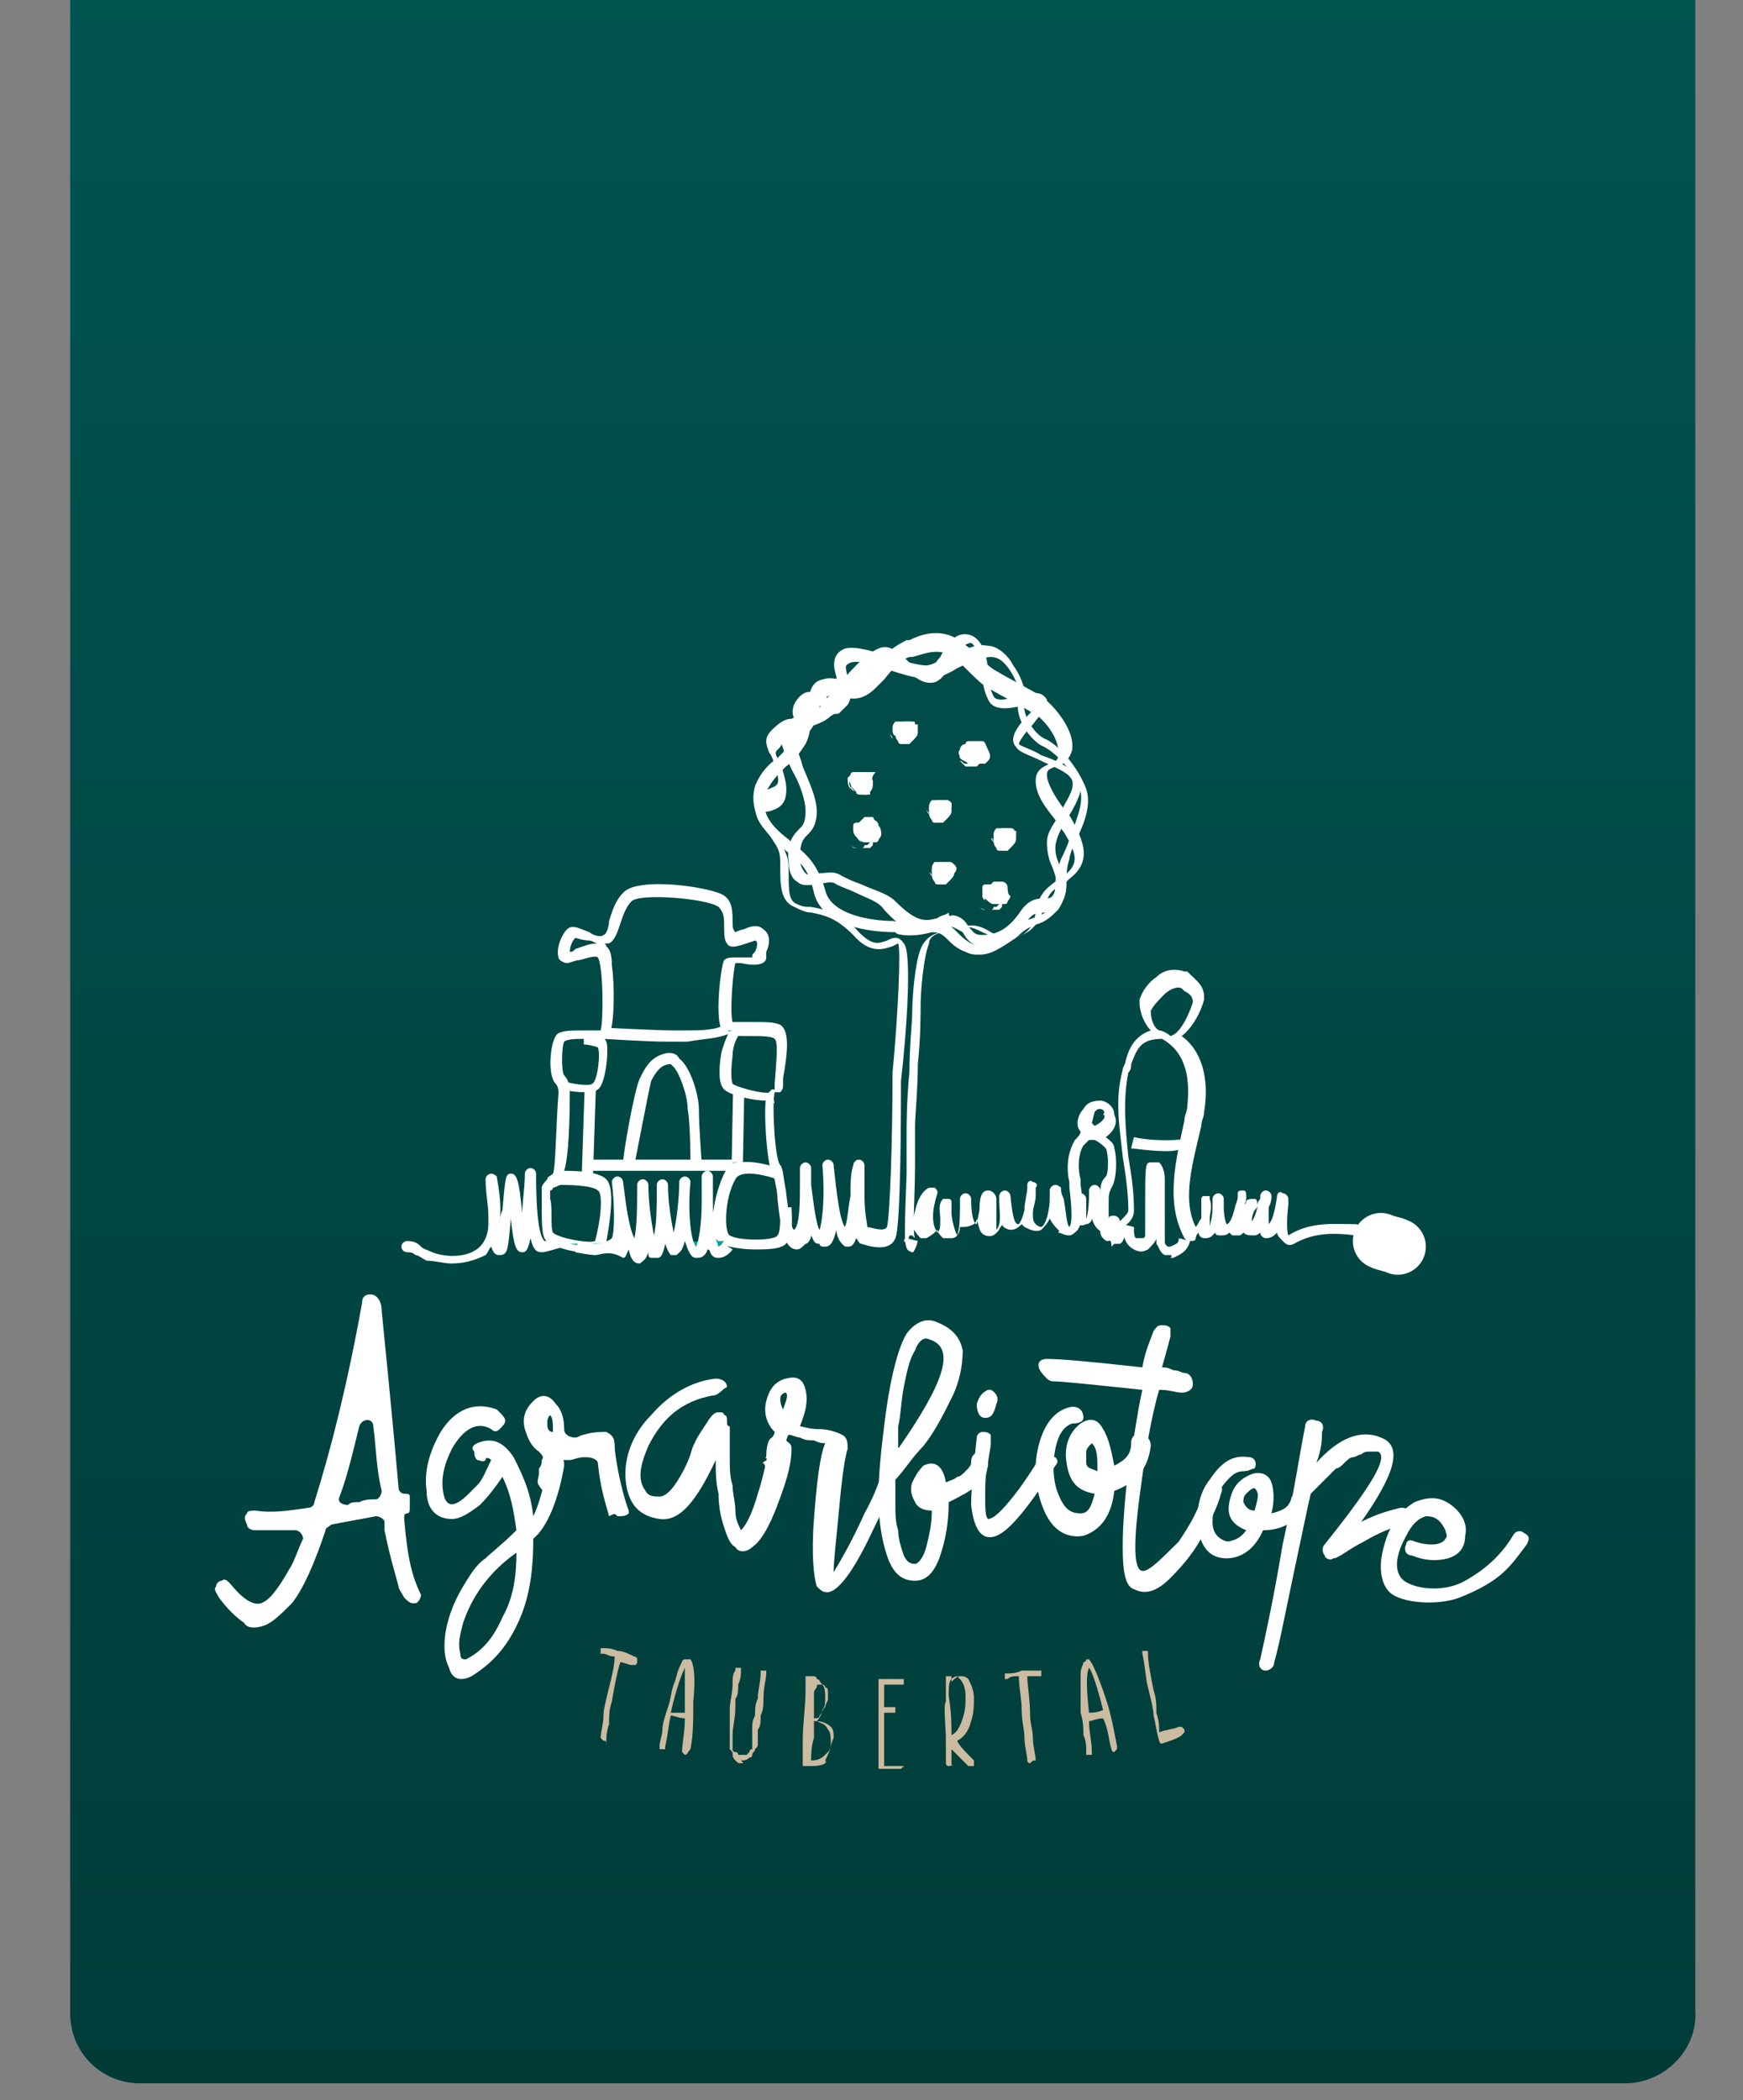 <?xml version="1.0" encoding="utf-8"?>
<!-- Generator: Adobe Illustrator 28.2.0, SVG Export Plug-In . SVG Version: 6.00 Build 0)  -->
<svg version="1.1" id="Ebene_1" xmlns="http://www.w3.org/2000/svg" xmlns:xlink="http://www.w3.org/1999/xlink" x="0px" y="0px"
	 viewBox="0 0 62.1 74.8" style="enable-background:new 0 0 62.1 74.8;" xml:space="preserve">
<rect x="0" y="0" width="62.1" height="74.8" fill="#808080" stroke="none"/>
<style type="text/css">
	.st0{fill:url(#SVGID_1_);}
	.st1{fill:#CBBBA0;}
	.st2{fill:#FFFFFF;}
	.st3{fill:#00A29C;}
	.st4{fill:none;stroke:#FFFFFF;stroke-width:2;stroke-linecap:round;stroke-linejoin:round;stroke-miterlimit:10;}
</style>
<g>
	<g>
		<g>
			<g>
				<linearGradient id="SVGID_1_" gradientUnits="userSpaceOnUse" x1="31.489" y1="-9.564" x2="31.489" y2="74.387">
					<stop  offset="4.792333e-09" style="stop-color:#015854"/>
					<stop  offset="1" style="stop-color:#003B38"/>
					<stop  offset="1" style="stop-color:#015854"/>
				</linearGradient>
				<path class="st0" d="M57.9,74.2H5c-1.4,0-2.5-1.1-2.5-2.5V-1.1c0-1.4,1.1-2.5,2.5-2.5h52.9c1.4,0,2.5,1.1,2.5,2.5v72.7
					C60.5,73,59.3,74.2,57.9,74.2z"/>
			</g>
		</g>
	</g>
	<g>
		<path class="st1" d="M21.5,62C21.4,62,21.4,62,21.5,62c-0.1-0.1-0.1-0.1-0.1-0.1c0-0.2,0.1-0.5,0.1-0.8c0-0.2,0.1-0.6,0.2-1
			c0.1-0.4,0.2-0.8,0.2-1.1c-0.2,0-0.3-0.1-0.4-0.1c0,0,0,0,0,0c0,0,0,0-0.1,0c0,0,0,0,0-0.1c0,0,0,0,0,0c0,0,0,0,0-0.1
			c0,0,0,0,0.1,0c0.1,0,0.3,0,0.5,0.1c0.2,0,0.4,0.1,0.6,0.2c0,0,0.1,0,0.1,0.1c0,0,0,0,0,0.1c0,0,0,0.1-0.1,0.1c0,0,0,0-0.1,0
			c0,0,0,0,0,0c-0.1,0-0.3-0.1-0.4-0.1c-0.1,0.3-0.2,0.8-0.3,1.4c-0.1,0.3-0.1,0.5-0.1,0.8c-0.1,0.3-0.1,0.5-0.1,0.8
			C21.6,62,21.6,62,21.5,62C21.5,62,21.5,62,21.5,62z"/>
		<path class="st1" d="M24.4,62.5C24.3,62.5,24.3,62.5,24.4,62.5c-0.1-0.1-0.1-0.1-0.1-0.1c0-0.3,0.1-0.7,0.1-1.2
			c-0.2,0-0.4-0.1-0.5-0.1c-0.1,0.4-0.1,0.7-0.2,1.1c0,0,0,0.1,0,0.1c0,0-0.1,0-0.1,0c0,0-0.1,0-0.1,0c0,0,0-0.1,0-0.1
			c0-0.2,0.1-0.4,0.1-0.6c0-0.2,0.1-0.5,0.2-0.8c0.1-0.3,0.1-0.5,0.2-0.8c0.1-0.2,0.1-0.4,0.2-0.6c0.1-0.2,0.1-0.3,0.2-0.3
			c0,0,0.1,0,0.1,0c0,0,0.1,0,0.1,0c0.1,0.1,0.2,0.6,0.1,1.5c0,0.7,0,1.2-0.1,1.7C24.5,62.4,24.5,62.5,24.4,62.5
			C24.4,62.5,24.4,62.5,24.4,62.5z M24.4,61c0-0.9,0-1.4,0-1.6c-0.1,0.2-0.3,0.7-0.5,1.6C24,61,24.2,61,24.4,61z"/>
		<path class="st1" d="M26.4,62.8c-0.1,0-0.1,0-0.2-0.1c0,0-0.1-0.1-0.1-0.2c0-0.1,0-0.1-0.1-0.2c0-0.1,0-0.2,0-0.4
			c0-0.2,0-0.4,0-0.5c0-0.2,0-0.3,0-0.5c0-0.3,0.1-0.6,0.1-0.9c0-0.2,0-0.4,0.1-0.5c0,0,0-0.1,0-0.1c0,0,0,0,0.1,0c0,0,0,0,0,0
			c0,0,0,0,0.1,0c0,0,0,0,0,0.1c0,0,0,0,0,0c0,0.1,0,0.3-0.1,0.5c0,0.2,0,0.4-0.1,0.5c0,0.1,0,0.3,0,0.3c0,0.4-0.1,0.7-0.1,1
			c0,0.2,0,0.3,0,0.4c0,0,0,0.1,0,0.1c0,0,0,0.1,0.1,0.1c0,0,0.1,0,0.1,0.1c0,0,0.1,0,0.1,0c0.1,0,0.1,0,0.2,0c0,0,0.1-0.1,0.1-0.1
			c0,0,0-0.1,0.1-0.1c0-0.1,0-0.1,0-0.2c0-0.1,0-0.1,0-0.2c0-0.1,0-0.2,0-0.3c0-0.2,0-0.3,0.1-0.5c0-0.2,0-0.4,0.1-0.6
			c0-0.3,0.1-0.6,0.1-0.9c0,0,0-0.1,0-0.1c0,0,0,0,0.1,0c0,0,0.1,0,0.1,0c0,0,0,0,0,0.1c0,0.2-0.1,0.5-0.1,0.9c0,0.2,0,0.4-0.1,0.6
			c0,0.2,0,0.4-0.1,0.5c0,0.2,0,0.3,0,0.3c0,0.1,0,0.1,0,0.2c0,0.1,0,0.1-0.1,0.2c0,0.1-0.1,0.1-0.1,0.2c0,0.1-0.1,0.1-0.1,0.1
			c-0.1,0.1-0.2,0.1-0.3,0.1C26.5,62.8,26.5,62.8,26.4,62.8z"/>
		<path class="st1" d="M28.9,62.9c-0.1,0-0.1,0-0.3,0c0-0.3,0-0.6,0-0.9c0-0.6,0.1-1.2,0.1-1.8c0,0,0,0,0,0c0-0.1,0-0.2,0-0.5
			c0,0,0,0,0,0c0,0,0,0,0,0c0,0,0.1,0,0.1,0c0,0,0,0,0,0c0,0,0,0,0,0c0,0,0,0,0,0c0.1,0,0.1,0,0.2,0c0,0,0,0,0,0c0,0,0.1,0,0.1,0.1
			c0.1,0,0.1,0.1,0.2,0.2c0.1,0.1,0.1,0.3,0.1,0.5c0,0.1,0,0.3-0.1,0.4c0,0.1-0.1,0.3-0.2,0.4c0,0,0,0,0,0c0.2,0.1,0.3,0.1,0.4,0.3
			c0.1,0.1,0.1,0.3,0.1,0.5c0,0.2-0.1,0.4-0.2,0.6C29.5,62.8,29.3,62.9,28.9,62.9z M28.9,62.7c0.3,0,0.4-0.1,0.6-0.3
			c0.1-0.1,0.1-0.3,0.2-0.5c0-0.2,0-0.3-0.1-0.4c-0.1-0.1-0.3-0.2-0.5-0.2c0,0,0,0,0,0c0,0,0,0,0,0c0,0,0,0-0.1,0c0,0.2,0,0.4,0,0.6
			C28.9,62.2,28.9,62.5,28.9,62.7C28.9,62.7,28.9,62.7,28.9,62.7z M29,61.2c0.1,0,0.2,0,0.2-0.1c0.1-0.1,0.1-0.2,0.2-0.3
			c0-0.1,0.1-0.2,0.1-0.3c0,0,0-0.1,0-0.2c0-0.1,0-0.2-0.1-0.2c0-0.1-0.1-0.1-0.1-0.1c0,0,0,0-0.1,0c-0.1,0-0.1,0-0.1,0.1
			c0,0-0.1,0.1-0.1,0.2C29,60.4,29,60.7,29,61.2C29,61.2,29,61.2,29,61.2z"/>
		<path class="st1" d="M32.1,63c-0.2,0-0.5,0-0.7,0c0,0-0.1,0-0.1,0c0,0,0,0,0-0.1c0,0,0,0,0,0c0-0.2,0-0.5,0-0.8c0-0.1,0-0.2,0-0.5
			c0-0.3,0-0.6,0-0.9c0-0.4,0-0.6,0-0.8c0,0,0,0,0,0c0,0,0,0,0-0.1c0,0,0,0,0.1,0c0.2,0,0.5,0,0.7,0c0,0,0.1,0,0.1,0c0,0,0,0,0,0.1
			c0,0,0,0.1,0,0.1c0,0,0,0-0.1,0c-0.2,0-0.4,0-0.6,0c0,0.2,0,0.4,0,0.8c0.1,0,0.2,0,0.3,0c0,0,0.1,0,0.1,0c0,0,0,0,0,0.1
			c0,0,0,0.1,0,0.1c0,0,0,0-0.1,0c-0.1,0-0.2,0-0.3,0c0,0.4,0,0.8,0,1.2c0,0.3,0,0.5,0,0.7c0.2,0,0.4,0,0.6,0c0,0,0.1,0,0.1,0
			c0,0,0,0,0,0.1C32.2,62.9,32.2,62.9,32.1,63C32.2,63,32.1,63,32.1,63z"/>
		<path class="st1" d="M33.8,62.9C33.8,62.9,33.8,62.9,33.8,62.9c-0.1,0-0.1-0.1-0.1-0.1c0-0.2,0-0.5,0-0.7c0-0.8-0.1-1.3,0-1.5
			c0-0.3,0-0.6,0-0.8c0,0,0-0.1,0-0.1c0,0,0,0,0.1,0c0,0,0.1,0,0.1,0c0,0,0,0,0,0.1c0,0,0,0,0,0.1c0.1-0.1,0.2-0.2,0.3-0.2
			c0.1,0,0.2,0,0.3,0.1c0.1,0.2,0.2,0.4,0.2,0.7c0,0.2,0,0.5-0.1,0.8c-0.1,0.4-0.3,0.6-0.5,0.7c0.1,0.2,0.3,0.4,0.6,0.7
			c0,0,0,0,0,0.1c0,0,0,0.1,0,0.1c0,0,0,0-0.1,0c0,0-0.1,0-0.1,0c-0.2-0.2-0.4-0.4-0.6-0.6c0,0.2,0,0.4,0,0.6
			C34,62.8,33.9,62.9,33.8,62.9C33.9,62.9,33.9,62.9,33.8,62.9z M33.9,61.8c0.2-0.1,0.3-0.3,0.4-0.6c0.1-0.3,0.1-0.5,0.1-0.8
			c0-0.3-0.1-0.5-0.2-0.6c0,0-0.1-0.1-0.1-0.1c0,0-0.1,0-0.2,0.1c-0.1,0.1-0.1,0.3-0.1,0.6C33.9,61,33.9,61.4,33.9,61.8z"/>
		<path class="st1" d="M36.7,62.8C36.7,62.8,36.7,62.7,36.7,62.8c-0.1,0-0.1-0.1-0.1-0.1c0-0.2-0.1-0.5-0.1-0.8c0-0.3-0.1-0.6-0.1-1
			c0-0.4-0.1-0.8-0.1-1.2c-0.2,0-0.3,0-0.4,0.1c0,0,0,0,0,0c0,0-0.1,0-0.1,0c0,0,0,0,0-0.1c0,0,0,0,0,0c0,0,0-0.1,0-0.1
			c0,0,0,0,0.1,0c0.1,0,0.3,0,0.5-0.1c0.2,0,0.4,0,0.6,0c0,0,0.1,0,0.1,0c0,0,0,0,0,0.1c0,0,0,0.1,0,0.1c0,0,0,0-0.1,0c0,0,0,0,0,0
			c-0.1,0-0.3,0-0.4,0c0,0.3,0.1,0.8,0.1,1.4c0,0.3,0.1,0.5,0.1,0.8c0,0.3,0.1,0.6,0.1,0.8C36.8,62.7,36.8,62.7,36.7,62.8
			C36.8,62.7,36.8,62.7,36.7,62.8z"/>
		<path class="st1" d="M39.7,62.4C39.7,62.4,39.6,62.4,39.7,62.4c-0.1,0-0.1-0.1-0.1-0.1c-0.1-0.3-0.1-0.7-0.3-1.1
			c-0.2,0-0.4,0.1-0.5,0.1c0,0.4,0.1,0.7,0.1,1.1c0,0,0,0.1,0,0.1c0,0,0,0-0.1,0c0,0-0.1,0-0.1,0c0,0,0,0,0-0.1c0-0.2,0-0.4-0.1-0.6
			c0-0.2,0-0.5-0.1-0.8c0-0.3,0-0.5,0-0.8c0-0.3,0-0.5,0-0.6c0-0.2,0.1-0.3,0.1-0.4c0,0,0.1,0,0.1-0.1c0,0,0.1,0,0.1,0
			c0.1,0.1,0.3,0.5,0.6,1.4c0.2,0.6,0.3,1.2,0.4,1.7C39.8,62.3,39.8,62.3,39.7,62.4C39.8,62.3,39.7,62.4,39.7,62.4z M39.3,60.9
			c-0.2-0.8-0.4-1.4-0.5-1.5c-0.1,0.2-0.1,0.7,0,1.6C38.9,61,39.1,61,39.3,60.9z"/>
		<path class="st1" d="M41.4,62.1C41.4,62.1,41.4,62.1,41.4,62.1c-0.1,0-0.1-0.1-0.1-0.1c-0.1-0.3-0.1-0.5-0.2-0.9
			c0-0.2-0.1-0.6-0.2-1c-0.1-0.4-0.1-0.8-0.2-1.2c0,0,0-0.1,0-0.1c0,0,0,0,0.1,0c0,0,0.1,0,0.1,0c0,0,0,0,0,0.1
			c0,0.3,0.1,0.8,0.2,1.3c0.1,0.3,0.1,0.5,0.1,0.8c0.1,0.3,0.1,0.5,0.1,0.7c0.2-0.1,0.5-0.1,0.7-0.2c0,0,0.1,0,0.1,0
			c0,0,0,0,0.1,0.1c0,0,0,0,0,0c0,0,0,0.1,0,0.1c0,0,0,0-0.1,0.1C42,61.9,41.7,62,41.4,62.1z"/>
	</g>
	<g>
		<g>
			<g>
				<path class="st2" d="M34.9,34c-0.2,0-0.3,0-0.5-0.1c-0.3-0.1-0.5-0.3-0.6-0.4c-0.2-0.2-0.3-0.3-0.6-0.3c-0.7,0.2-1.3,0.1-1.3,0
					C31,33.2,29.3,33,29,31.8c-0.2-0.9-0.5-1.1-1-1.5l-0.1-0.1c-0.9-0.7-1.2-1.5-1-2.2c0.2-0.5,0.5-0.8,0.8-1
					c0.2-0.2,0.4-0.4,0.6-0.7c0.1-0.3,0.1-0.5,0-0.7c-0.1-0.2-0.1-0.5,0.2-0.8c0.3-0.3,0.6-0.1,0.9,0c0.1,0.1,0.2,0.1,0.3,0.1
					c0,0,0,0,0.1-0.1c0.1-0.2,0-0.5,0-0.7c-0.1-0.3-0.2-0.8,0.3-1c0.4-0.1,1,0.1,1.7,0.3c0.5,0.2,1,0.3,1.2,0.3
					c0.2,0,0.5-0.2,0.8-0.3c0.5-0.2,0.9-0.5,1.4-0.4c0.3,0,0.7,0.3,0.9,0.7c0.3,0.4,0.5,1,0.4,1.3c-0.1,0.4,0.3,1.1,0.7,1.3
					c0.5,0.2,1.2,1,1.5,1.8c0.2,0.6-0.1,1.3-0.4,1.9c-0.1,0.2-0.2,0.5-0.2,0.6c-0.1,0.3-0.1,0.5-0.1,0.8c0,0.4-0.1,0.7-0.3,1
					c-0.2,0.2-0.4,0.4-0.7,0.5c-0.3,0.1-0.5,0.2-0.8,0.5C35.6,33.8,35.3,34,34.9,34z M33.3,32.8c0.4,0,0.6,0.2,0.8,0.4
					c0.1,0.1,0.3,0.3,0.5,0.4c0.5,0.2,0.8,0,1.3-0.4c0.3-0.3,0.6-0.4,0.9-0.5c0.3-0.1,0.5-0.2,0.6-0.4c0.1-0.2,0.2-0.5,0.2-0.8
					c0-0.3,0.1-0.6,0.2-0.9c0.1-0.2,0.2-0.4,0.3-0.7c0.2-0.6,0.5-1.2,0.4-1.7c-0.2-0.7-0.9-1.4-1.3-1.6c-0.5-0.2-1.1-1.1-0.9-1.7
					c0.1-0.2-0.1-0.7-0.3-1c-0.2-0.3-0.4-0.5-0.7-0.5c-0.3,0-0.8,0.2-1.2,0.4c-0.3,0.2-0.6,0.3-0.9,0.4c-0.3,0-0.8-0.1-1.4-0.3
					c-0.5-0.2-1.2-0.4-1.5-0.3c-0.2,0.1-0.2,0.1-0.1,0.5c0.1,0.3,0.2,0.7,0,1c-0.1,0.1-0.2,0.2-0.3,0.3c-0.2,0.1-0.4-0.1-0.6-0.2
					c-0.3-0.2-0.3-0.2-0.4-0.1c-0.1,0.1-0.1,0.2-0.1,0.4c0.1,0.2,0.1,0.6-0.1,1c-0.2,0.3-0.4,0.6-0.7,0.8c-0.3,0.3-0.5,0.5-0.7,0.9
					c-0.2,0.6,0,1.1,0.8,1.7l0.1,0.1c0.5,0.4,0.9,0.7,1.2,1.7c0.2,0.9,1.7,1.1,2.4,1.1c0,0,0,0,0,0l0,0c0,0,0.5,0.1,1.2,0
					C33.1,32.8,33.2,32.8,33.3,32.8z"/>
			</g>
			<g>
				<path class="st2" d="M35,33.7c-0.4,0-0.6-0.3-0.7-0.5C34.1,33.1,34,33,33.8,33c-0.1,0-0.2,0.1-0.4,0.1c-0.5,0.2-1,0.3-1.9-0.7
					l0,0c-0.2-0.3-0.6-0.4-1-0.6c-0.2-0.1-0.5-0.2-0.7-0.3c-0.1-0.1-0.3-0.1-0.6,0c-0.3,0-0.6,0.1-0.8-0.1c-0.2-0.1-0.3-0.4-0.3-0.7
					c-0.1-0.7,0.2-1,0.4-1.2c0.1-0.1,0.2-0.2,0.2-0.6c0-0.4-0.2-1-0.5-1.5c-0.2-0.5-0.4-0.9-0.4-1.2c0-0.5,0.4-0.6,0.8-0.7
					c0.2-0.1,0.5-0.2,0.6-0.3c0.1-0.1,0.3-0.4,0.5-0.6c0.5-0.6,1.1-1.3,1.6-1.5c0.4-0.2,0.8,0.2,1.1,0.5c0.2,0.2,0.4,0.4,0.6,0.4
					c0.2-0.1,0.3-0.4,0.5-0.6c0.2-0.4,0.5-0.9,1-0.8c0.5,0.1,0.7,0.8,0.7,1.4c0,0.3,0.1,0.6,0.2,0.8c0.1,0.2,0.5,0.1,0.9,0
					c0.4-0.1,0.7-0.2,0.9,0c0.1,0.1,0.1,0.1,0.1,0.2c0,0.2-0.2,0.4-0.5,0.8c-0.2,0.2-0.5,0.6-0.5,0.7c0.1,0.1,0.5,0.2,0.8,0.4
					c0.6,0.2,1.2,0.5,1.4,0.9c0.1,0.4-0.2,0.9-0.5,1.4c-0.2,0.3-0.4,0.7-0.4,1c0,0.3,0.1,0.5,0.2,0.7c0.1,0.3,0.3,0.6,0.1,1.1
					c-0.2,0.4-0.5,0.5-0.7,0.5c-0.2,0-0.4,0-0.6,0.3C36.2,33.4,35.8,33.7,35,33.7C35,33.7,35,33.7,35,33.7z M33.9,32.6
					c0.3,0,0.5,0.2,0.6,0.4c0.2,0.2,0.2,0.3,0.5,0.3c0.6,0,1-0.3,1.4-0.9c0.3-0.4,0.6-0.4,0.8-0.4c0.2,0,0.3,0,0.4-0.3
					c0.1-0.3,0-0.5-0.1-0.8c-0.1-0.2-0.2-0.5-0.2-0.9c0-0.4,0.3-0.7,0.5-1.1c0.2-0.4,0.5-0.8,0.4-1.1c-0.1-0.3-0.7-0.5-1.1-0.7
					c-0.4-0.2-0.8-0.3-0.9-0.5c-0.3-0.3,0.1-0.8,0.5-1.2c0.1-0.1,0.3-0.3,0.4-0.4c-0.1,0-0.4,0.1-0.5,0.1c-0.5,0.1-1.2,0.3-1.4-0.2
					c-0.1-0.2-0.2-0.5-0.2-0.9c-0.1-0.5-0.2-1-0.4-1.1c-0.2,0-0.4,0.2-0.6,0.6c-0.2,0.3-0.4,0.7-0.7,0.8c-0.4,0.1-0.7-0.2-1-0.4
					c-0.3-0.3-0.5-0.5-0.7-0.4c-0.4,0.1-1,0.8-1.4,1.4c-0.2,0.3-0.4,0.5-0.6,0.6c-0.2,0.2-0.5,0.3-0.8,0.4c-0.4,0.1-0.5,0.2-0.5,0.4
					c0,0.2,0.2,0.6,0.3,1c0.2,0.5,0.5,1.1,0.5,1.6c0,0.5-0.2,0.7-0.3,0.8c-0.2,0.2-0.3,0.3-0.3,0.9c0,0.2,0.1,0.4,0.2,0.5
					c0.1,0.1,0.3,0.1,0.5,0c0.3,0,0.5-0.1,0.8,0.1c0.2,0.1,0.4,0.2,0.7,0.3c0.4,0.2,0.9,0.3,1.2,0.6c0.8,0.8,1.1,0.7,1.5,0.6
					c0.1-0.1,0.3-0.1,0.4-0.2C33.8,32.7,33.9,32.6,33.9,32.6z"/>
			</g>
			<g>
				<path class="st2" d="M32.5,44.6C32.4,44.6,32.4,44.6,32.5,44.6c-0.3-0.1-0.3-0.1-0.2-2.8c0-0.6,0-1.2,0-1.4c0-0.3,0-1.2,0.1-2.2
					c0-0.9,0.1-1.8,0.1-2.1c0-0.6,0.1-1.8,0.3-2.3c0.2-0.5,0.6-0.6,1.1-0.7c0.1,0,0.3-0.1,0.4-0.1c0.4-0.1,0.7,0,1,0.2
					c0.2,0.1,0.4,0.2,0.6,0.2c0.6,0,0.9-0.3,1-0.9c0.1-0.6,0.3-0.8,0.7-1.1c0.1-0.1,0.2-0.1,0.3-0.2c0.5-0.4,0.5-0.7,0.1-1.4
					c-0.1-0.2-0.3-0.4-0.4-0.6c-0.4-0.5-0.7-0.9-0.7-1.4c0-0.4,0.3-0.5,0.5-0.6c0.2-0.1,0.3-0.1,0.3-0.3c0.1-0.6-0.6-1.4-0.9-1.5
					c-0.3-0.2-1.1-0.6-1.6-0.9c-0.2-0.1-0.5-0.4-0.7-0.6c-0.2-0.2-0.5-0.5-0.7-0.6c-0.5-0.2-0.9,0-1.3,0.1l-0.1,0
					c-0.3,0.1-0.5,0.3-0.9,0.8c-0.1,0.1-0.2,0.2-0.3,0.3c-0.5,0.5-0.9,0.4-1.2,0.3c-0.2,0-0.4-0.1-0.5,0c-0.2,0.1-0.3,0.1-0.3,0.4
					c0,0.1-0.1,0.3-0.2,0.6c-0.2,0.4-0.5,0.5-0.7,0.5c-0.2,0-0.4,0.1-0.5,0.3c-0.2,0.2-0.2,0.2-0.1,0.4c0.1,0.2,0.2,0.4,0.3,0.9
					c0.1,0.8-0.3,0.9-0.6,1c-0.2,0-0.2,0.1-0.2,0.2c0,0.3,0.2,0.5,0.4,0.7c0.2,0.2,0.3,0.3,0.4,0.6c0.1,0.2,0.1,0.5,0.1,0.8
					c0,0.5,0,0.9,0.3,1c0.2,0.1,0.3,0.1,0.5,0.1c0.5,0.1,1.1,0.2,1.7,0.9c0.5,0.5,0.7,0.4,1,0.3c0.2-0.1,0.4-0.2,0.6,0.1
					c0.3,0.3,0.1,3.2-0.1,4.9c0,0.9,0,5.2-0.2,5.6c-0.2,0.5-0.9,0.3-1.2,0.2c0,0,0,0,0,0c-0.1,0-0.1-0.1-0.2-0.2
					c-0.1,0.3-0.2,0.3-0.3,0.3c-0.1,0-0.1,0-0.2-0.1c-0.1-0.1-0.2-0.3-0.2-0.5c-0.1,0.4-0.2,0.6-0.4,0.6c-0.1,0-0.2,0-0.2-0.1
					C29,44.3,29,44.2,28.9,44c0,0.1-0.1,0.3-0.2,0.3c-0.1,0.1-0.2,0.2-0.3,0.2c0,0,0,0,0,0c-0.5,0-0.6-0.9-0.7-1.8
					c0-0.3-0.1-0.6-0.1-0.7c-0.3-0.3-0.4-2.6-0.3-2.9c0-0.1,0.1-0.2,0.2-0.3c0,0,0.1,0,0.1,0c0-0.1,0-0.1,0-0.2
					c0.1-1.2,0.1-1.5,0-1.6c-0.1-0.1-0.5-0.1-0.8-0.1c-0.5,0-0.8,0-1-0.1c-0.4-0.3-0.1-2.5,0-2.6c0.1-0.1,0.2-0.1,0.5-0.1
					c0.1,0,0.4,0,0.5,0c0-0.1,0-0.1,0.1-0.2c0.1-0.2,0.1-0.4,0-0.4c0,0-0.3,0.1-0.3,0.1c-0.3,0.1-0.6,0.2-0.7,0
					c-0.1-0.1-0.1-0.4-0.1-0.6c0-0.3,0-0.5-0.2-0.7c-0.4-0.3-2.8-0.5-3.1-0.2c-0.2,0.2-0.3,0.5-0.4,0.8c-0.1,0.3-0.2,0.6-0.4,0.7
					c-0.1,0-0.1,0-0.2,0c0,0,0.1,0,0.1,0.1c0.1,0.1,0.2,0.2,0.2,0.7c0.1,0.6,0.1,2.2-0.1,2.4c-0.1,0.2-0.4,0.2-0.9,0.2
					c-0.2,0-0.6,0-0.7,0.1c-0.1,0.2-0.1,1.1,0,1.2c0.2,0.2,0.2,0.5,0.2,0.6c0,1.7-0.1,2.5-0.2,2.8c0.3,0,1.2,0,1.5,0.3
					c0.4,0.4,0,2.1,0,2.3c0,0.1-0.1,0.2-0.4,0.3c-0.5,0.1-1.7-0.2-1.8-0.5c-0.1-0.2-0.1-0.6-0.1-1.5c0-0.1,0-0.3,0-0.3
					c0,0,0-0.1,0.2-0.3l0,0c0,0,0,0,0,0c0-0.1,0.1-0.1,0.2-0.2c0.1-0.2,0.1-1.6,0.2-2.9c0,0,0,0,0,0c0,0,0-0.2-0.1-0.3
					c-0.3-0.3-0.2-1.4,0-1.7c0.1-0.2,0.5-0.2,1-0.2c0.2,0,0.5,0,0.6,0c0.1-0.3,0.1-2.3-0.1-2.6c-0.1-0.1-0.6,0.1-0.7,0.1
					c-0.1,0-0.3,0.1-0.4,0.1c-0.1,0-0.3-0.1-0.3-0.2c-0.1-0.3,0.1-0.8,0.3-1c0.2-0.2,0.5,0,0.8,0.1c0.1,0.1,0.4,0.2,0.5,0.1
					c0.1,0,0.2-0.3,0.2-0.5c0.1-0.3,0.2-0.7,0.5-1c0.5-0.6,3.2-0.2,3.6,0.1c0.3,0.2,0.3,0.6,0.3,0.9c0,0.2,0,0.3,0.1,0.4
					c0,0,0.2-0.1,0.3-0.1c0.2-0.1,0.5-0.2,0.7,0c0.3,0.2,0.2,0.6,0.1,0.8c0,0.1,0,0.1,0,0.2c0,0.3-0.5,0.3-0.9,0.2
					c-0.1,0-0.1,0-0.2,0c-0.1,0.4-0.2,1.8-0.1,2.1c0.1,0,0.5,0,0.7,0c0.5,0,0.8,0,1,0.1c0.3,0.2,0.3,0.8,0.1,1.9c0,0.1,0,0.2,0,0.2
					c0,0.1,0,0.2-0.1,0.3c-0.1,0-0.1,0-0.2,0c0,0,0,0,0,0c-0.1,0.4,0,2.4,0.2,2.6c0.1,0.1,0.1,0.4,0.2,0.9c0.1,0.9,0.2,1.4,0.3,1.4
					c0,0,0,0,0,0c0,0,0,0,0,0c0.2-0.2,0.2-1,0.2-1.7c0-0.2,0-0.4,0-0.5c0-0.1,0.1-0.2,0.2-0.2c0.1,0,0.2,0.1,0.2,0.2
					c0,0.1,0,0.3,0,0.6c0.1,0.8,0.2,1.5,0.3,1.6c0.1-0.3,0.2-1.2,0.1-2.3c0-0.1,0.1-0.2,0.2-0.2c0.1,0,0.2,0.1,0.2,0.2
					c0.1,0.9,0.2,1.9,0.4,2.2c0.1-0.2,0.1-0.6,0.2-1.1c0-0.4,0-0.8,0.1-1.1c0-0.1,0.1-0.2,0.2-0.2c0.1,0,0.2,0.1,0.2,0.2
					c0,0.4,0,0.8,0,1.1c0,0.6,0.1,1,0.1,1.1c0.1,0,0.6,0.2,0.7,0c0.1-0.3,0.2-3,0.2-5.5c0,0,0,0,0,0c0.2-2.1,0.3-4.4,0.2-4.6
					c0,0,0,0-0.2,0.1c-0.3,0.1-0.8,0.3-1.4-0.4c-0.6-0.6-1-0.7-1.5-0.8c-0.2,0-0.4-0.1-0.6-0.2c-0.5-0.2-0.5-0.8-0.5-1.4
					c0-0.3,0-0.5-0.1-0.7c-0.1-0.2-0.2-0.3-0.3-0.5c-0.2-0.2-0.5-0.5-0.5-1c0-0.5,0.3-0.5,0.5-0.6c0.2-0.1,0.4-0.1,0.3-0.5
					c-0.1-0.4-0.2-0.7-0.3-0.8c-0.1-0.3-0.2-0.5,0.1-0.8c0.3-0.3,0.5-0.4,0.7-0.4c0.2-0.1,0.3-0.1,0.4-0.3c0.1-0.2,0.1-0.3,0.2-0.5
					c0.1-0.2,0.1-0.5,0.5-0.6c0.3-0.1,0.5,0,0.7,0c0.3,0.1,0.6,0.1,0.9-0.2c0.1-0.1,0.2-0.2,0.3-0.3c0.4-0.5,0.7-0.7,1.1-0.9l0.1,0
					c0.4-0.2,1-0.4,1.6-0.1c0.3,0.2,0.6,0.4,0.9,0.7c0.2,0.2,0.4,0.4,0.6,0.5c0.5,0.3,1.3,0.7,1.6,0.9c0.3,0.2,1.2,1.1,1.1,1.9
					c-0.1,0.4-0.4,0.6-0.6,0.6c-0.2,0.1-0.3,0.1-0.3,0.3c0,0.3,0.3,0.8,0.6,1.2c0.2,0.2,0.3,0.4,0.4,0.6c0.3,0.6,0.6,1.3-0.2,1.9
					c-0.1,0.1-0.2,0.2-0.3,0.2c-0.4,0.3-0.4,0.3-0.6,0.8c-0.2,0.7-0.6,1.1-1.4,1.1c-0.3,0-0.6-0.1-0.8-0.2c-0.2-0.1-0.4-0.2-0.7-0.2
					c-0.2,0-0.3,0.1-0.4,0.1c-0.4,0.1-0.8,0.2-0.8,0.5c-0.2,0.5-0.3,1.7-0.3,2.2c0,0.3,0,1.2-0.1,2.1c0,0.9-0.1,1.9-0.1,2.2
					c0,0.2,0,0.8,0,1.5c0,0.9-0.1,2.3,0,2.5c0,0-0.1-0.1-0.1-0.1c-0.1,0-0.1,0-0.2,0.1l0.4,0.1C32.6,44.6,32.5,44.6,32.5,44.6z
					 M19.7,43.9c0.2,0.2,1.3,0.4,1.5,0.3c0.2-0.7,0.3-1.7,0.1-1.8c-0.2-0.2-1.2-0.2-1.3-0.2c-0.1,0-0.2,0.1-0.3,0.1
					c0,0,0,0.1-0.1,0.1c0,0.1,0,0.2,0,0.3C19.7,43,19.6,43.7,19.7,43.9z M19.7,43.9 M27.6,42C27.6,42,27.6,42,27.6,42
					C27.6,42,27.6,42,27.6,42z M27.6,38.9L27.6,38.9L27.6,38.9z M26.1,36.5L26.1,36.5L26.1,36.5z M20.5,33.4
					C20.4,33.4,20.4,33.4,20.5,33.4c-0.1,0.1-0.2,0.3-0.2,0.5c0.1,0,0.1,0,0.2-0.1c0.3-0.1,0.5-0.2,0.8-0.2c-0.1,0-0.2-0.1-0.3-0.1
					C20.8,33.5,20.5,33.4,20.5,33.4z"/>
			</g>
			<g>
				<path class="st2" d="M32.5,44.6C32.5,44.6,32.4,44.6,32.5,44.6c-0.2-0.1-0.2-0.2-0.2-0.3c0.1-0.2,0.1-0.4,0.2-0.7
					c0.1-0.5,0.2-1.1,0.6-1.3c0.1,0,0.2,0,0.2,0c0.1,0.1,0.1,0.1,0.1,0.2c-0.1,0.3-0.3,1,0,1.4c0.1-0.1,0.1-0.2,0.1-0.5
					c0-0.2-0.1-0.5,0.1-0.7c0,0,0.1,0,0.1,0c0,0,0.1,0,0.1,0c0,0,0,0,0,0c0,0,0,0,0,0c0,0,0,0,0,0s0,0,0,0c0,0,0.1,0,0.1,0.1l0,0
					c0,0,0,0,0,0l0,0c0,0,0,0,0,0c0,0,0,0,0,0c0,0,0,0,0,0v0c0,0,0,0,0,0v0l0,0c0,0,0,0,0,0c0,0.1,0,0.1,0,0.2c0,0.1,0,0.1,0,0.2
					c0,0.2,0.1,0.6,0.2,0.8c0.1-0.2,0.1-0.8,0.1-1c0-0.1,0-0.2,0-0.3c0-0.1,0.1-0.2,0.2-0.2c0,0,0,0,0,0c0.1,0,0.2,0.1,0.2,0.2
					c0,0.6,0.1,0.9,0.2,0.9c0-0.1,0.1-0.4,0.1-0.6c0-0.4,0.1-0.6,0.3-0.6c0.2,0,0.3,0.2,0.3,0.3c0,0.1,0,0.2,0,0.5
					c0,0.2,0,0.5,0,0.6c0,0,0,0,0,0c0.2-0.2,0.1-0.7,0.1-1c0-0.1,0-0.1,0-0.2c0-0.1,0.1-0.2,0.2-0.2c0.1,0,0.2,0.1,0.2,0.2l0,0
					c0.1,1,0.2,1,0.3,1c0,0,0.1-0.1,0.2-0.5c0-0.3,0.1-0.6,0.1-0.8l0-0.1c0,0,0,0,0,0c0-0.1,0.1-0.2,0.2-0.1c0.1,0,0.2,0.1,0.1,0.2
					l0,0c0,0.1,0,0.2,0,0.3c0,0.2-0.1,0.4-0.1,0.6c0,0.2,0,0.3,0.1,0.4c0.1,0.1,0.2,0.1,0.2,0.1c0.2-0.1,0.3-0.7,0.3-1
					c0-0.1,0-0.2,0-0.3c0-0.1,0.1-0.2,0.2-0.2c0.1,0,0.2,0.1,0.2,0.1c0,0.1,0,0.2,0.1,0.4c0.1,0.6,0.1,0.9,0.2,1
					c0,0,0.1-0.1,0.2-0.7c0-0.1,0-0.2,0-0.3c0-0.1,0.1-0.2,0.2-0.2c0.1,0,0.2,0.1,0.2,0.2c0,0,0,0.1,0,0.1c0,0.1,0,0.1,0,0.2
					c0,0.2,0,0.3,0,0.4c0,0,0.1-0.2,0.1-0.9c0,0,0-0.1,0-0.1c0-0.1,0.1-0.2,0.2-0.2c0,0,0,0,0,0c0.1,0,0.2,0.1,0.2,0.2
					c0,0.4,0.2,1.1,0.4,1.2c0.1,0,0.2-0.1,0.3-0.1c0.2-0.2,0.3-0.3,0.3-0.4c0-0.6-0.1-1.3-0.2-1.9c-0.1-1-0.3-2,0-3.1c0,0,0,0,0,0
					c0-0.1,0.1-0.2,0.1-0.3c0.1-0.4,0.3-0.9,0.9-1.1c-0.2-0.2-0.4-0.6-0.4-1c0,0,0,0,0-0.1c0.1-0.3,0.3-0.6,0.6-0.8
					c0.3-0.3,0.7-0.3,1-0.2c0,0,0.1,0,0.1,0c0,0,0.1,0.1,0.1,0.1c0.2,0.2,0.5,0.4,0.5,0.8c0,0,0,0,0,0.1c-0.1,0.4-0.4,1-0.8,1.3
					c0.7,0.5,1,1.5,0.8,2.7c0,0,0,0,0,0c0,0.2-0.1,0.3-0.1,0.5c-0.3,1.3-0.7,2.6-0.2,3.6c0.1-0.1,0.1-0.2,0.2-0.3c0-0.2,0-0.4,0-0.6
					l0-0.1c0,0,0,0,0,0v0c0,0,0,0,0,0v0c0,0,0,0,0,0c0,0,0,0,0,0c0,0,0,0,0,0c0,0,0,0,0,0c0,0,0,0,0,0l0,0c0,0,0,0,0,0l0,0
					c0,0,0-0.1,0.1-0.1l0,0c0,0,0,0,0,0c0,0,0,0,0,0c0,0,0,0,0,0l0,0c0,0,0.1,0,0.1,0c0,0,0,0,0,0c0,0,0.1,0,0.1,0c0,0,0,0,0,0.1
					c0,0,0,0,0,0c0.1,0.3,0,0.5,0,0.7c0,0.2,0,0.3,0,0.3c0-0.1,0.1-0.3,0.1-0.7c0-0.1,0-0.1,0-0.2l0-0.1c0-0.1,0.1-0.2,0.2-0.2
					c0.1,0,0.2,0.1,0.2,0.2c0,0.1,0,0.2,0,0.3c0,0.4,0.1,0.6,0.1,0.6c0.1,0,0.2-0.2,0.3-0.6c0-0.1,0.1-0.2,0.1-0.4c0,0,0-0.1,0-0.1
					l0,0c0-0.1,0.1-0.1,0.2-0.1c0.1,0,0.1,0.1,0.1,0.2c0,0,0,0,0,0l0,0.1c0,0.1-0.1,0.3-0.1,0.4c0,0.1-0.1,0.2-0.1,0.2
					c0-0.1,0.1-0.2,0.1-0.3c0-0.1,0.1-0.1,0.1-0.2c0-0.1,0.2-0.1,0.3-0.1c0.1,0,0.1,0.2,0.1,0.2l0,0c0,0.1,0,0.1-0.1,0.2
					c-0.1,0.2-0.1,0.3-0.1,0.4c0,0,0,0,0,0c0,0,0.1-0.1,0.2-0.5c0-0.1,0-0.2,0.1-0.3l0-0.1c0-0.1,0.1-0.2,0.2-0.2
					c0.1,0,0.2,0.1,0.2,0.2l0,0c0,0.1,0,0.2-0.1,0.4c0,0.3,0,0.5,0,0.6c0.1-0.1,0.2-0.3,0.3-1l0,0c0-0.1,0.1-0.2,0.2-0.1
					c0.1,0,0.2,0.1,0.2,0.2c0,0,0,0.1,0,0.2c-0.1,0.9,0,1.1,0,1.1c0,0,0,0,0,0c0.8-0.5,1.6-0.4,2.4-0.4c0.1,0,0.2,0.1,0.2,0.2
					c0,0.1-0.1,0.2-0.2,0.2c-0.8-0.1-1.5-0.1-2.2,0.3c0,0,0,0,0,0c-0.2,0.1-0.3,0-0.4-0.1c-0.1-0.1-0.2-0.2-0.2-0.3
					c-0.1,0.1-0.2,0.2-0.4,0.2c-0.1,0-0.2-0.1-0.2-0.2c0,0-0.1,0.1-0.2,0.1c-0.2,0-0.3,0-0.4-0.1c-0.1,0.1-0.1,0.1-0.2,0.1
					c-0.1,0-0.2,0-0.2,0c0,0,0,0-0.1-0.1c-0.1,0.1-0.2,0.1-0.3,0.1c-0.1,0-0.2,0-0.2-0.1c0,0-0.1,0.1-0.1,0.1
					c-0.1,0.1-0.2,0.1-0.3,0.1c-0.1,0-0.2-0.1-0.2-0.2c0,0,0,0,0,0c-0.1,0.1-0.1,0.2-0.1,0.2c0,0.1-0.1,0.1-0.2,0.1
					c-0.1,0-0.1,0-0.2-0.1c-0.7-1.3-0.3-2.8,0-4.2c0-0.2,0.1-0.3,0.1-0.5c0.1-0.9,0-1.9-0.9-2.4c0,0,0,0,0,0c-0.8,0-0.9,0.4-1.1,0.9
					c0,0.1,0,0.2-0.1,0.3c-0.2,1-0.1,2,0,3c0.1,0.6,0.2,1.2,0.2,1.9c0,0.3-0.2,0.5-0.4,0.6c-0.3,0.3-0.5,0.3-0.7,0.2
					c-0.2-0.1-0.3-0.2-0.4-0.5c0,0.1-0.1,0.2-0.2,0.2c-0.2,0.1-0.3,0-0.4,0c-0.1,0.1-0.2,0.3-0.3,0.3c-0.1,0-0.2,0-0.3-0.1
					c-0.1-0.1-0.2-0.2-0.3-0.4c-0.1,0.2-0.2,0.3-0.3,0.4c-0.2,0.1-0.4,0-0.6-0.1c0,0-0.1-0.1-0.1-0.1c-0.1,0.1-0.2,0.2-0.4,0.2
					c-0.1,0-0.3-0.1-0.3-0.2c0,0.1-0.1,0.1-0.1,0.2c-0.1,0.1-0.2,0.3-0.5,0.2c-0.2-0.1-0.2-0.2-0.3-0.6c0,0.1-0.1,0.2-0.1,0.2
					c-0.2,0.1-0.3,0.1-0.4,0.1c0,0,0,0-0.1,0c0,0.2-0.1,0.4-0.3,0.4c-0.1,0-0.2,0-0.3,0c-0.1-0.1-0.2-0.2-0.2-0.3
					c-0.1,0.1-0.2,0.2-0.4,0.3c-0.1,0-0.1,0-0.2,0c-0.2-0.2-0.3-0.4-0.4-0.6c-0.1,0.3-0.1,0.5-0.2,0.7
					C32.6,44.5,32.6,44.6,32.5,44.6z M41.3,36.7c0.1,0,0.3,0.1,0.4,0.2c0.4-0.1,0.7-0.9,0.8-1.2c0-0.2-0.1-0.3-0.3-0.4
					c0,0-0.1-0.1-0.1-0.1c-0.2-0.1-0.5,0.1-0.6,0.2c-0.2,0.2-0.4,0.4-0.5,0.6C41,36.3,41.1,36.6,41.3,36.7z"/>
			</g>
			<g>
				<path class="st3" d="M42.4,40.6c-0.6,0.3-2.1,0-2.1,0"/>
				<path class="st2" d="M41.6,41c-0.6,0-1.2-0.1-1.3-0.1l0.1-0.4c0.4,0.1,1.5,0.2,2,0l0.2,0.3C42.2,40.9,41.9,41,41.6,41z"/>
			</g>
			<g>
				<path class="st2" d="M26.9,44.5c-0.5,0-1-0.1-1.2-0.2c-0.6-0.3-0.2-1.9,0.1-2.5c0.4-0.8,1.8-0.2,2-0.2l-0.1,0.4
					c-0.3-0.1-1.3-0.4-1.5,0c-0.4,0.7-0.4,1.9-0.2,2c0.3,0.2,1.6,0.2,1.7,0c0.1-0.1,0.1-0.5,0.1-1l0.4,0c0,0.2,0.1,1-0.2,1.3
					C27.8,44.5,27.3,44.5,26.9,44.5z"/>
			</g>
			<g>
				<path class="st2" d="M20.8,38.9c-0.4,0-0.7-0.1-0.9-0.1l0.2-0.3c0.2,0.1,0.9,0.2,1,0.1c0.2-0.1,0.3-1.1,0.2-1.3
					c0,0-0.3-0.1-0.5-0.1v-0.4c0.2,0,0.7,0,0.8,0.3c0.1,0.2,0,1.5-0.3,1.7C21.2,38.9,21,38.9,20.8,38.9z"/>
			</g>
			<g>
				<path class="st2" d="M27.3,39.2c-0.5,0-1.3-0.2-1.5-0.4c-0.2-0.2-0.2-0.7-0.1-1.3c0.1-0.4,0.3-0.8,0.3-0.8l0.3,0.2
					c0,0-0.2,0.3-0.2,0.7c-0.1,0.8,0,1,0,1c0.1,0.1,1.1,0.4,1.4,0.3l0.1,0.4C27.5,39.2,27.4,39.2,27.3,39.2z"/>
			</g>
			<g>
				<path class="st3" d="M21.5,36.8c0,0,1.9,0.1,2.6,0.1c0.6,0,1.4,0,2-0.2"/>
				<path class="st2" d="M23.8,37.1c-0.8,0-2.2-0.1-2.3-0.1l0-0.4c0,0,1.9,0.1,2.5,0.1c0.1,0,0.3,0,0.4,0c0.5,0,1.1,0,1.4-0.2
					l0.2,0.3C25.6,37,25,37,24.5,37.1c-0.1,0-0.3,0-0.4,0C24,37.1,23.9,37.1,23.8,37.1z"/>
			</g>
			<g>
				<line class="st3" x1="21" y1="38.8" x2="20.9" y2="42"/>
				
					<rect x="19.3" y="40.2" transform="matrix(3.321724e-02 -0.999 0.999 3.321724e-02 -20.082 60.022)" class="st2" width="3.3" height="0.4"/>
			</g>
			<g>
				<line class="st3" x1="26.3" y1="38.8" x2="26.2" y2="41.8"/>
				
					<rect x="24.8" y="40.1" transform="matrix(1.855149e-02 -1 1 1.855149e-02 -14.498 65.819)" class="st2" width="3" height="0.4"/>
			</g>
			<g>
				<path class="st3" d="M21,41.4c0,0,4.8,0.1,5.3,0"/>
				<path class="st2" d="M24.6,41.7c-1.5,0-3.5,0-3.7,0l0-0.4c1.3,0,4.9,0,5.2,0l0,0.4C26.1,41.7,25.4,41.7,24.6,41.7z"/>
			</g>
			<g>
				<path class="st2" d="M22.6,41.5l-0.4-0.1c0-0.3,0.4-2.6,0.6-3c0.2-0.4,0.4-0.8,1-0.9c0.1,0,0.3,0,0.4,0.2
					c0.4,0.3,0.7,1.3,0.7,1.8c0,0.6,0.1,1.9,0.1,1.9l-0.4,0c0,0,0-1.4-0.1-1.9c0-0.5-0.3-1.3-0.5-1.5c0,0-0.1-0.1-0.1-0.1
					c-0.3,0-0.5,0.2-0.7,0.6C23.1,38.9,22.8,40.5,22.6,41.5z"/>
			</g>
			<g>
				<path class="st3" d="M25.8,44.2c0,0-0.3,0.4-0.5,0.1C25.1,44,25,41.7,25,41.7s0.2,2.8-0.3,2.7s-0.4-2.5-0.4-2.5
					s-0.2,2.3-0.4,2.4c-0.2,0.1-0.4-2.2-0.4-2.2s-0.1,2.2-0.3,2.2s-0.4-2.2-0.4-2.2s0.1,2.2-0.3,2.3c-0.3,0-0.6-2.3-0.6-2.3
					s0.1,2-0.1,2.1c-0.2,0.1-0.6,0.2-0.8,0.2c-0.2,0-0.7-0.1-0.7-0.1"/>
				<path class="st2" d="M21.2,44.7c-0.2,0-0.7-0.1-0.7-0.1l0.1-0.4c0.2,0,0.5,0.1,0.6,0.1c0.2,0,0.5-0.1,0.6-0.2
					c0.1-0.2,0.1-1.2,0-2c0-0.1,0.1-0.2,0.2-0.2c0.1,0,0.2,0.1,0.2,0.2c0.1,0.8,0.2,1.6,0.4,2c0.1-0.4,0.1-1.2,0.1-1.9
					c0-0.1,0.1-0.2,0.2-0.2c0.1,0,0.2,0.1,0.2,0.2c0,0.6,0.1,1.3,0.2,1.8c0.1-0.4,0.1-1.1,0.1-1.8c0-0.1,0.1-0.2,0.2-0.2
					c0.1,0,0.2,0.1,0.2,0.2c0,0.6,0.1,1.2,0.2,1.7c0.1-0.4,0.2-1.2,0.2-1.8c0-0.1,0.1-0.2,0.2-0.2c0.1,0,0.2,0.1,0.2,0.2
					c-0.1,1,0,2.1,0.2,2.3c0.1-0.2,0.2-0.8,0.2-1.6c0-0.4,0-0.7,0-0.9c0-0.1,0.1-0.2,0.2-0.2c0.1,0,0.2,0.1,0.2,0.2
					c0,0.2,0,0.5,0,0.9c0,0.8,0.1,1.4,0.2,1.6c0,0,0,0,0,0c0,0,0,0,0,0c0,0,0.1-0.1,0.2-0.1l0.3,0.2c0,0-0.2,0.3-0.5,0.3
					c-0.1,0-0.2,0-0.3-0.2c0,0,0-0.1-0.1-0.1c0,0.1-0.1,0.2-0.1,0.2c-0.1,0.1-0.2,0.1-0.3,0.1c-0.2,0-0.3-0.3-0.4-0.6
					c-0.1,0.4-0.2,0.4-0.3,0.5c-0.1,0-0.1,0-0.2,0c0,0-0.1-0.1-0.2-0.4c-0.1,0.5-0.2,0.5-0.3,0.5c-0.1,0-0.1,0-0.2,0
					c-0.1,0-0.1-0.1-0.1-0.2c-0.1,0.3-0.2,0.3-0.3,0.4c-0.1,0-0.3,0-0.4-0.5c-0.1,0.2-0.1,0.3-0.2,0.3
					C21.7,44.5,21.4,44.7,21.2,44.7z"/>
			</g>
			<g>
				<path class="st2" d="M41.7,44.7c-0.1,0-0.1,0-0.2,0c-0.2-0.1-0.2-0.3-0.3-0.4l0-0.1c0,0,0-0.1,0-0.2c0,0,0,0.1,0,0.1
					c0,0.1-0.2,0.3-0.3,0.4c-0.2,0.1-0.3,0.1-0.5,0C40,44.3,40,43.8,40,43.6l0.4,0.1c0,0.2,0,0.4,0.1,0.4c0.1,0,0.2,0,0.2,0
					c0.1,0,0.1-0.1,0.1-0.1c0-0.1,0-0.5,0-0.9c0-1.6,0-1.7,0.2-1.7c0.1,0,0.2,0,0.3,0c0.1,0.1,0.2,0.3,0.2,0.6c0,0.2,0,0.5,0,0.9
					c0,0.4,0,1.1,0,1.2l0,0.1c0,0.1,0,0.1,0.1,0.2c0,0,0,0,0,0l0.1,0c0.2-0.1,0.3-0.1,0.3-0.3l0.4,0.1c-0.1,0.4-0.4,0.5-0.6,0.6
					l-0.1,0C41.8,44.7,41.7,44.7,41.7,44.7z"/>
			</g>
			<g>
				<path class="st2" d="M39.5,44.2c-0.1,0-0.1,0-0.2-0.1c-0.1-0.1-0.1-0.2-0.1-0.3c0-0.1,0-0.9,0-1.2c0-0.3,0-0.5,0.2-0.7
					c0.1-0.1,0.1-0.8,0-1c-0.1-0.1-0.2-0.2-0.4-0.3c-0.1,0-0.1,0-0.2,0c0,0-0.1,0.1-0.2,0.2c-0.2,0.3-0.2,0.9-0.1,1.2
					c0,0.1,0,0.1,0,0.2c0.1,0.6,0.1,1.3-0.1,1.6c-0.1,0.1-0.2,0.2-0.3,0.2c-0.2,0-0.3-0.1-0.4-0.1c0,0,0,0,0,0l0.2-0.3
					c0,0,0.1,0,0.1,0.1c0,0,0,0,0.1,0c0,0,0,0,0,0c0.1-0.1,0.1-0.6,0-1.4c0,0,0-0.1,0-0.2c-0.1-0.4-0.1-1,0.2-1.5
					c0.1-0.1,0.2-0.2,0.2-0.3c-0.2-0.2-0.1-0.6,0.1-0.8c0.1-0.2,0.3-0.3,0.6-0.3c0.2,0,0.5,0.2,0.5,0.5c0.1,0.2,0.1,0.5-0.3,0.8
					c0.1,0.1,0.3,0.2,0.3,0.4c0.1,0.3,0.1,1.1-0.1,1.4c-0.1,0.2-0.1,0.3-0.1,0.5c0,0.1,0,0.4,0,0.6c0-0.1,0.1-0.1,0.2-0.1
					c0.1,0,0.2,0.1,0.2,0.2l0.2,0c0,0.3,0,0.7-0.2,0.8c-0.1,0-0.1,0-0.2,0c0,0-0.1,0.1-0.1,0.1C39.6,44.1,39.5,44.2,39.5,44.2z
					 M39.5,43.8L39.5,43.8L39.5,43.8z M39.2,39.5c-0.1,0-0.1,0-0.2,0.1C38.9,40,38.9,40,38.9,40c0,0,0.1,0.1,0.1,0.1
					c0.4-0.2,0.4-0.4,0.3-0.4C39.4,39.6,39.3,39.5,39.2,39.5C39.2,39.5,39.2,39.5,39.2,39.5z"/>
			</g>
		</g>
		<g>
			<path class="st2" d="M16.1,45c-0.3,0-0.6-0.1-0.9-0.1c-0.2-0.1-0.3-0.2-0.4-0.2c-0.1-0.1-0.2-0.1-0.3-0.1c-0.1,0-0.2-0.1-0.2-0.2
				c0-0.1,0.1-0.2,0.2-0.2c0.3,0,0.4,0.1,0.5,0.2c0.1,0.1,0.2,0.1,0.4,0.2c0.5,0.2,1.3,0.2,1.7-0.2c0.2-0.2,0.3-0.5,0.3-0.8
				c0-0.1,0-0.2,0-0.3c0-0.4-0.1-0.8-0.1-1.3c0-0.1,0.1-0.2,0.2-0.2c0.1,0,0.2,0.1,0.2,0.1c0,0.1,0.2,0.9,0.1,1.6c0,0.1,0,0.1,0,0.2
				c0-0.2,0-0.4,0.1-0.6c0.1-1.1,0.1-1.3,0.3-1.3c0,0,0,0,0,0c0.2,0,0.3,0.2,0.4,1.4c0,0,0,0.1,0,0.1c0-0.4,0.1-1,0.1-1.5
				c0-0.1,0.1-0.2,0.2-0.2c0.1,0,0.2,0.1,0.2,0.2c0,2,0.2,2.3,0.3,2.4c0.1,0,0.2,0,0.6-0.1c0.1,0,0.2,0,0.2,0.1c0,0.1,0,0.2-0.1,0.2
				c-0.7,0.2-0.7,0.2-0.8,0.2c-0.2,0-0.3-0.1-0.4-0.5c-0.1,0.5-0.2,0.5-0.3,0.5c0,0,0,0,0,0c-0.2,0-0.3-0.2-0.4-1.2
				c-0.1,1.1-0.1,1.3-0.4,1.3c-0.1,0-0.2,0-0.3-0.3c-0.1,0.1-0.1,0.2-0.2,0.3C16.9,44.9,16.5,45,16.1,45z"/>
		</g>
		<path class="st4" d="M49.2,44.2c0.2,0.1,0.4,0.1,0.6,0.2"/>
		<g>
			<g>
				<path class="st2" d="M35,26.4C35,26.4,34.9,26.4,35,26.4c-0.1,0-0.2,0-0.2,0c0,0-0.1,0-0.1,0c0,0,0,0-0.1,0c0,0-0.1,0-0.1,0
					c0,0-0.1,0-0.1,0.1c0,0-0.1,0.1-0.1,0.1c0,0,0,0,0,0c0,0.1,0,0.2,0,0.3c0,0.1,0.1,0.2,0.3,0.3c0,0,0.1,0.1,0.2,0c0,0,0,0,0.1,0
					c0,0,0,0,0,0c0,0,0,0,0,0c0,0,0.1,0,0.1,0c0,0,0,0,0,0c0,0,0,0,0.1,0c0,0,0.1-0.1,0.1-0.1c0.1-0.1,0.1-0.2,0-0.4
					C35.1,26.5,35.1,26.4,35,26.4z"/>
				<path class="st2" d="M35.1,26.7c0,0.1,0,0.2-0.1,0.4c0,0-0.1,0.1-0.1,0.1c0,0,0,0-0.1,0c0,0,0,0-0.1,0c0,0,0,0,0,0c0,0,0,0,0,0
					c0,0,0,0,0,0c-0.1,0-0.1,0-0.2,0c-0.1-0.1-0.2-0.1-0.3-0.2c0-0.1-0.1-0.2,0-0.3c0-0.1,0.1-0.2,0.2-0.2c0,0,0,0,0,0
					c0,0,0.1,0,0.1,0c0,0,0.1,0,0.1,0c0.1,0,0.1,0,0.2,0c0,0,0,0,0.1,0c0,0,0,0,0,0C35.1,26.5,35.1,26.6,35.1,26.7z"/>
				<path class="st2" d="M34.4,27c-0.1-0.1-0.1-0.2-0.1-0.3c0-0.1,0.1-0.1,0.1-0.1c0,0,0.1,0,0.1,0c0,0,0,0,0,0c0,0,0,0,0,0
					c-0.1,0-0.2,0.1-0.2,0.2C34.3,26.7,34.3,26.8,34.4,27C34.3,27,34.4,27,34.4,27C34.4,27,34.4,27,34.4,27z"/>
				<path class="st2" d="M35,26.4C35,26.4,35,26.4,35,26.4c-0.1,0-0.1,0-0.1,0c-0.1,0-0.1,0-0.2,0c0,0-0.1,0-0.1,0c0,0-0.1,0-0.1,0
					c0,0,0,0,0,0c0,0,0,0,0,0c0,0,0,0,0,0.1c0,0,0,0,0,0c0,0,0,0,0,0c0,0,0,0,0,0c0,0,0,0,0,0c0,0,0,0,0,0c0,0,0,0,0,0
					c0,0,0,0,0.1,0c0,0,0,0,0,0c0,0,0.1,0,0.1,0c0,0,0.1,0.1,0.1,0.1c0,0.1,0.1,0.1,0.1,0.2c0,0,0,0.1,0,0.2c0,0,0,0,0,0.1
					c0,0,0,0-0.1,0c0,0-0.1,0-0.1,0c0,0,0,0-0.1,0.1c0,0-0.1,0-0.1,0c0,0-0.1,0-0.1,0c-0.1,0-0.1-0.1-0.2-0.1
					c0.1,0.1,0.1,0.1,0.2,0.2c0,0,0.1,0,0.2,0c0,0,0,0,0,0c0,0,0,0,0,0c0,0,0,0,0,0c0,0,0,0,0.1,0c0,0,0.1,0,0.1,0
					c0,0,0.1-0.1,0.1-0.1c0.1-0.1,0.1-0.2,0.1-0.4C35.1,26.6,35.1,26.5,35,26.4z"/>
			</g>
			<g>
				<path class="st2" d="M32.6,25.8C32.6,25.8,32.6,25.8,32.6,25.8c-0.1-0.1-0.1-0.1-0.2-0.1c0,0,0,0-0.1,0c0,0-0.1,0-0.1,0
					c0,0-0.1,0-0.1,0c0,0-0.1,0-0.1,0c0,0-0.1,0-0.1,0c0,0,0,0,0,0c-0.1,0.1-0.1,0.2-0.1,0.2c0,0.1,0,0.3,0.1,0.3
					c0,0,0.1,0.1,0.1,0.1c0,0,0,0,0.1,0c0,0,0,0,0,0c0,0,0,0,0,0c0,0,0.1,0,0.1,0c0,0,0,0,0,0c0,0,0,0,0.1,0c0.1,0,0.1,0,0.1-0.1
					c0.1-0.1,0.2-0.2,0.2-0.3C32.7,26,32.7,25.9,32.6,25.8z"/>
				<path class="st2" d="M32.7,26.1c0,0.1-0.1,0.2-0.2,0.3c0,0-0.1,0.1-0.1,0.1c0,0-0.1,0-0.1,0c0,0,0,0-0.1,0c0,0,0,0-0.1,0
					c0,0,0,0,0,0c0,0,0,0,0,0c-0.1,0-0.1-0.1-0.1-0.1c-0.1-0.1-0.1-0.2-0.1-0.3c0-0.1,0-0.2,0.1-0.3c0.1-0.1,0.2-0.1,0.3-0.1
					c0,0,0,0,0,0c0,0,0.1,0,0.1,0c0,0,0.1,0,0.1,0c0.1,0,0.1,0,0.1,0.1c0,0,0,0,0.1,0c0,0,0,0,0,0C32.7,25.9,32.7,26.1,32.7,26.1z"
					/>
				<path class="st2" d="M31.8,26.2c0-0.1,0-0.3,0.1-0.3c0,0,0.1-0.1,0.2-0.1c0,0,0.1,0,0.1,0c0,0,0,0,0,0c0,0,0,0,0,0
					c-0.1,0-0.2,0-0.3,0.1c-0.1,0.1-0.1,0.2-0.1,0.3C31.8,26.1,31.8,26.1,31.8,26.2C31.9,26.2,31.9,26.2,31.8,26.2z"/>
				<path class="st2" d="M32.6,25.9C32.6,25.9,32.6,25.9,32.6,25.9C32.6,25.8,32.6,25.8,32.6,25.9c-0.1-0.1-0.2-0.1-0.2-0.1
					c0,0-0.1,0-0.1,0c0,0-0.1,0-0.1,0c0,0,0,0,0,0c0,0,0,0,0,0c0,0,0,0,0,0c0,0,0,0,0,0c0,0,0,0,0,0c0,0,0,0,0,0c0,0,0,0,0,0
					c0,0,0,0,0,0c0,0,0,0,0.1,0c0,0,0.1,0,0.1,0c0,0,0,0,0,0c0,0,0.1,0,0.1,0.1c0,0,0,0.1,0,0.2c0,0.1,0,0.1,0,0.2
					c0,0,0,0.1-0.1,0.1c0,0,0,0-0.1,0c0,0-0.1,0-0.1,0c0,0-0.1,0-0.1,0c0,0-0.1,0-0.1,0c0,0-0.1,0-0.1,0c0,0,0,0-0.1-0.1
					c0-0.1-0.1-0.1-0.1-0.2c0,0.1,0.1,0.2,0.1,0.2c0,0,0.1,0.1,0.1,0.1c0,0,0,0,0,0c0,0,0,0,0,0c0,0,0,0,0.1,0c0,0,0,0,0.1,0
					c0,0,0,0,0.1,0c0,0,0.1,0,0.1-0.1c0.1-0.1,0.2-0.2,0.2-0.3C32.7,26.1,32.7,25.9,32.6,25.9z"/>
			</g>
			<g>
				<path class="st2" d="M34,30.8C34,30.8,34,30.7,34,30.8c-0.1-0.1-0.1-0.1-0.2-0.1c0,0,0,0-0.1,0c0,0-0.1,0-0.1,0c0,0-0.1,0-0.1,0
					c0,0-0.1,0-0.1,0c0,0-0.1,0-0.1,0c0,0,0,0,0,0c-0.1,0.1-0.1,0.2-0.1,0.2c0,0.1,0,0.3,0.1,0.3c0,0,0.1,0.1,0.1,0.1c0,0,0,0,0.1,0
					c0,0,0,0,0,0c0,0,0,0,0,0c0,0,0.1,0,0.1,0c0,0,0,0,0,0c0,0,0,0,0.1,0c0.1,0,0.1,0,0.1-0.1c0.1-0.1,0.2-0.2,0.2-0.3
					C34.1,31,34.1,30.9,34,30.8z"/>
				<path class="st2" d="M34,31.1c0,0.1-0.1,0.2-0.2,0.3c0,0-0.1,0.1-0.1,0.1c0,0-0.1,0-0.1,0c0,0,0,0-0.1,0c0,0,0,0-0.1,0
					c0,0,0,0,0,0c0,0,0,0,0,0c-0.1,0-0.1-0.1-0.1-0.1c-0.1-0.1-0.1-0.2-0.1-0.3c0-0.1,0-0.2,0.1-0.3c0.1-0.1,0.2-0.1,0.3-0.1
					c0,0,0,0,0,0c0,0,0.1,0,0.1,0c0,0,0.1,0,0.1,0c0.1,0,0.1,0,0.1,0.1c0,0,0,0,0.1,0c0,0,0,0,0,0C34.1,30.9,34.1,31,34,31.1z"/>
				<path class="st2" d="M33.2,31.1c0-0.1,0-0.3,0.1-0.3c0,0,0.1-0.1,0.2-0.1c0,0,0.1,0,0.1,0c0,0,0,0,0,0c0,0,0,0,0,0
					c-0.1,0-0.2,0-0.3,0.1c-0.1,0.1-0.1,0.2-0.1,0.3C33.2,31,33.2,31.1,33.2,31.1C33.2,31.1,33.2,31.1,33.2,31.1z"/>
				<path class="st2" d="M34,30.8C34,30.8,34,30.8,34,30.8C34,30.8,33.9,30.8,34,30.8c-0.1-0.1-0.2-0.1-0.2-0.1c0,0-0.1,0-0.1,0
					c0,0-0.1,0-0.1,0c0,0,0,0,0,0c0,0,0,0,0,0c0,0,0,0,0,0c0,0,0,0,0,0c0,0,0,0,0,0c0,0,0,0,0,0c0,0,0,0,0,0c0,0,0,0,0,0
					c0,0,0,0,0.1,0c0,0,0.1,0,0.1,0c0,0,0,0,0,0c0,0,0.1,0,0.1,0.1c0,0,0,0.1,0,0.2c0,0.1,0,0.1,0,0.2c0,0,0,0.1-0.1,0.1
					c0,0,0,0-0.1,0c0,0-0.1,0-0.1,0c0,0-0.1,0-0.1,0c0,0-0.1,0-0.1,0c0,0-0.1,0-0.1,0c0,0,0,0-0.1-0.1c0-0.1-0.1-0.1-0.1-0.2
					c0,0.1,0.1,0.2,0.1,0.2c0,0,0.1,0.1,0.1,0.1c0,0,0,0,0,0c0,0,0,0,0,0c0,0,0,0,0.1,0c0,0,0,0,0.1,0c0,0,0,0,0.1,0
					c0,0,0.1,0,0.1-0.1c0.1-0.1,0.2-0.2,0.2-0.3C34.1,31,34.1,30.9,34,30.8z"/>
			</g>
			<g>
				<path class="st2" d="M36.1,29.6C36.1,29.5,36.1,29.5,36.1,29.6C36,29.5,36,29.5,36,29.5c0,0,0,0-0.1,0c0,0-0.1,0-0.1,0
					c0,0-0.1,0-0.1,0c0,0-0.1,0-0.1,0c0,0-0.1,0-0.1,0c0,0,0,0,0,0c-0.1,0.1-0.1,0.2-0.1,0.2c0,0.1,0,0.3,0.1,0.3
					c0,0,0.1,0.1,0.1,0.1c0,0,0,0,0.1,0c0,0,0,0,0,0c0,0,0,0,0,0c0,0,0.1,0,0.1,0c0,0,0,0,0,0c0,0,0,0,0.1,0c0.1,0,0.1,0,0.1-0.1
					c0.1-0.1,0.2-0.2,0.2-0.3C36.2,29.8,36.2,29.6,36.1,29.6z"/>
				<path class="st2" d="M36.2,29.9c0,0.1-0.1,0.2-0.2,0.3c0,0-0.1,0.1-0.1,0.1c0,0-0.1,0-0.1,0c0,0,0,0-0.1,0c0,0,0,0-0.1,0
					c0,0,0,0,0,0c0,0,0,0,0,0c-0.1,0-0.1-0.1-0.1-0.1c-0.1-0.1-0.1-0.2-0.1-0.3c0-0.1,0-0.2,0.1-0.3c0.1-0.1,0.2-0.1,0.3-0.1
					c0,0,0,0,0,0c0,0,0.1,0,0.1,0c0,0,0.1,0,0.1,0c0.1,0,0.1,0,0.1,0.1c0,0,0,0,0.1,0c0,0,0,0,0,0C36.2,29.7,36.2,29.8,36.2,29.9z"
					/>
				<path class="st2" d="M35.4,29.9c0-0.1,0-0.3,0.1-0.3c0,0,0.1-0.1,0.2-0.1c0,0,0.1,0,0.1,0c0,0,0,0,0,0c0,0,0,0,0,0
					c-0.1,0-0.2,0-0.3,0.1c-0.1,0.1-0.1,0.2-0.1,0.3C35.3,29.8,35.3,29.9,35.4,29.9C35.4,29.9,35.4,29.9,35.4,29.9z"/>
				<path class="st2" d="M36.2,29.6C36.1,29.6,36.1,29.6,36.2,29.6C36.1,29.6,36.1,29.5,36.2,29.6c-0.1-0.1-0.2-0.1-0.2-0.1
					c0,0-0.1,0-0.1,0c0,0-0.1,0-0.1,0c0,0,0,0,0,0c0,0,0,0,0,0c0,0,0,0,0,0c0,0,0,0,0,0c0,0,0,0,0,0c0,0,0,0,0,0c0,0,0,0,0,0
					c0,0,0,0,0,0c0,0,0,0,0.1,0c0,0,0.1,0,0.1,0c0,0,0,0,0,0c0,0,0.1,0,0.1,0.1c0,0,0,0.1,0,0.2c0,0.1,0,0.1,0,0.2
					c0,0,0,0.1-0.1,0.1c0,0,0,0-0.1,0c0,0-0.1,0-0.1,0c0,0-0.1,0-0.1,0c0,0-0.1,0-0.1,0c0,0-0.1,0-0.1,0c0,0,0,0-0.1-0.1
					c0-0.1-0.1-0.1-0.1-0.2c0,0.1,0.1,0.2,0.1,0.2c0,0,0.1,0.1,0.1,0.1c0,0,0,0,0,0c0,0,0,0,0,0c0,0,0,0,0.1,0c0,0,0,0,0.1,0
					c0,0,0,0,0.1,0c0,0,0.1,0,0.1-0.1c0.1-0.1,0.2-0.2,0.2-0.3C36.2,29.8,36.2,29.7,36.2,29.6z"/>
			</g>
			<g>
				<path class="st2" d="M33.9,28.6C33.8,28.6,33.8,28.6,33.9,28.6c-0.1-0.1-0.1-0.1-0.2-0.1c0,0,0,0-0.1,0c0,0-0.1,0-0.1,0
					c0,0-0.1,0-0.1,0c0,0-0.1,0-0.1,0c0,0-0.1,0-0.1,0c0,0,0,0,0,0c-0.1,0.1-0.1,0.2-0.1,0.2c0,0.1,0,0.3,0.1,0.3
					c0,0,0.1,0.1,0.1,0.1c0,0,0,0,0.1,0c0,0,0,0,0,0c0,0,0,0,0,0c0,0,0.1,0,0.1,0c0,0,0,0,0,0c0,0,0,0,0.1,0c0.1,0,0.1,0,0.1-0.1
					c0.1-0.1,0.2-0.2,0.2-0.3C33.9,28.8,33.9,28.7,33.9,28.6z"/>
				<path class="st2" d="M33.9,28.9c0,0.1-0.1,0.2-0.2,0.3c0,0-0.1,0.1-0.1,0.1c0,0-0.1,0-0.1,0c0,0,0,0-0.1,0c0,0,0,0-0.1,0
					c0,0,0,0,0,0c0,0,0,0,0,0c-0.1,0-0.1-0.1-0.1-0.1c-0.1-0.1-0.1-0.2-0.1-0.3c0-0.1,0-0.2,0.1-0.3c0.1-0.1,0.2-0.1,0.3-0.1
					c0,0,0,0,0,0c0,0,0.1,0,0.1,0c0,0,0.1,0,0.1,0c0.1,0,0.1,0,0.1,0.1c0,0,0,0,0.1,0c0,0,0,0,0,0C33.9,28.7,33.9,28.8,33.9,28.9z"
					/>
				<path class="st2" d="M33.1,28.9c0-0.1,0-0.3,0.1-0.3c0,0,0.1-0.1,0.2-0.1c0,0,0.1,0,0.1,0c0,0,0,0,0,0c0,0,0,0,0,0
					c-0.1,0-0.2,0-0.3,0.1c-0.1,0.1-0.1,0.2-0.1,0.3C33.1,28.9,33.1,28.9,33.1,28.9C33.1,28.9,33.1,28.9,33.1,28.9z"/>
				<path class="st2" d="M33.9,28.6C33.9,28.6,33.9,28.6,33.9,28.6C33.8,28.6,33.8,28.6,33.9,28.6c-0.1-0.1-0.2-0.1-0.2-0.1
					c0,0-0.1,0-0.1,0c0,0-0.1,0-0.1,0c0,0,0,0,0,0c0,0,0,0,0,0c0,0,0,0,0,0c0,0,0,0,0,0c0,0,0,0,0,0c0,0,0,0,0,0c0,0,0,0,0,0
					c0,0,0,0,0,0c0,0,0,0,0.1,0c0,0,0.1,0,0.1,0c0,0,0,0,0,0c0,0,0.1,0,0.1,0.1c0,0,0,0.1,0,0.2c0,0.1,0,0.1,0,0.2
					c0,0,0,0.1-0.1,0.1c0,0,0,0-0.1,0c0,0-0.1,0-0.1,0c0,0-0.1,0-0.1,0c0,0-0.1,0-0.1,0c0,0-0.1,0-0.1,0c0,0,0,0-0.1-0.1
					c0-0.1-0.1-0.1-0.1-0.2c0,0.1,0.1,0.2,0.1,0.2c0,0,0.1,0.1,0.1,0.1c0,0,0,0,0,0c0,0,0,0,0,0c0,0,0,0,0.1,0c0,0,0,0,0.1,0
					c0,0,0,0,0.1,0c0,0,0.1,0,0.1-0.1c0.1-0.1,0.2-0.2,0.2-0.3C33.9,28.8,33.9,28.7,33.9,28.6z"/>
			</g>
			<g>
				<path class="st2" d="M31.3,29.4c0-0.1-0.1-0.2-0.2-0.2c0,0-0.1,0-0.1,0c0,0-0.1,0-0.1,0c0,0,0,0-0.1,0c0,0-0.1,0.1-0.1,0.1
					c0,0,0,0-0.1,0c0,0,0,0-0.1,0c0,0-0.1,0-0.1,0.1c0,0,0,0.1,0,0.1c0,0,0,0,0,0c0,0.1,0,0.2,0.1,0.2c0.1,0.1,0.2,0.2,0.3,0.2
					c0.1,0,0.1,0,0.2,0c0,0,0,0,0.1,0c0,0,0,0,0,0c0,0,0,0,0,0c0,0,0.1,0,0.1,0c0,0,0,0,0,0c0,0,0,0,0.1,0c0,0,0.1-0.1,0.1-0.2
					C31.4,29.7,31.4,29.5,31.3,29.4z"/>
				<path class="st2" d="M31.3,29.5c0,0.1,0.1,0.2,0,0.4c0,0,0,0.1-0.1,0.1c0,0,0,0-0.1,0c0,0,0,0-0.1,0c0,0,0,0,0,0c0,0,0,0,0,0
					c0,0,0,0,0,0c0,0-0.1,0-0.2,0c-0.1,0-0.2-0.1-0.3-0.2c-0.1-0.1-0.1-0.2-0.1-0.3c0-0.1,0.1-0.2,0.2-0.2c0,0,0,0,0,0
					c0,0,0,0,0.1-0.1c0,0,0,0,0.1-0.1c0,0,0.1,0,0.2,0c0,0,0,0,0.1,0c0,0,0,0,0,0C31.2,29.3,31.3,29.4,31.3,29.5z"/>
				<path class="st2" d="M30.7,30c-0.1-0.1-0.2-0.2-0.2-0.3c0-0.1,0-0.1,0.1-0.2c0,0,0,0,0.1-0.1c0,0,0,0,0,0c0,0,0,0,0,0
					c-0.1,0-0.2,0.1-0.2,0.2C30.5,29.7,30.5,29.9,30.7,30C30.6,30,30.7,30,30.7,30C30.7,30,30.7,30,30.7,30z"/>
				<path class="st2" d="M31.1,29.3C31.1,29.3,31.1,29.3,31.1,29.3c-0.1,0-0.1,0-0.1,0c-0.1,0-0.1,0-0.2,0c0,0,0,0-0.1,0.1
					c0,0,0,0-0.1,0.1c0,0,0,0,0,0c0,0,0,0,0,0c0,0,0,0,0,0.1c0,0,0,0,0,0c0,0,0,0,0,0c0,0,0,0,0,0c0,0,0,0,0,0c0,0,0,0,0,0
					c0,0,0,0,0,0c0,0,0,0,0.1-0.1c0,0,0,0,0,0c0,0,0.1,0,0.1,0c0.1,0,0.1,0.1,0.1,0.1c0,0.1,0.1,0.1,0.1,0.2c0,0,0,0.1,0,0.1
					c0,0,0,0,0,0.1c0,0,0,0-0.1,0.1c0,0-0.1,0-0.1,0c0,0,0,0.1-0.1,0.1c0,0-0.1,0-0.1,0c0,0-0.1,0-0.1,0c-0.1,0-0.1,0-0.2-0.1
					c0.1,0.1,0.2,0.1,0.3,0.1c0.1,0,0.1,0,0.2,0c0,0,0,0,0,0c0,0,0,0,0,0c0,0,0,0,0,0c0,0,0,0,0.1,0c0,0,0,0,0.1,0
					c0,0,0.1-0.1,0.1-0.1c0-0.1,0-0.2,0-0.4C31.3,29.4,31.2,29.3,31.1,29.3z"/>
			</g>
			<g>
				<path class="st2" d="M35.9,31.6c0-0.1-0.1-0.2-0.2-0.2c0,0-0.1,0-0.1,0c0,0-0.1,0-0.1,0c0,0,0,0-0.1,0c0,0-0.1,0.1-0.1,0.1
					c0,0,0,0-0.1,0c0,0,0,0-0.1,0c0,0-0.1,0-0.1,0.1c0,0,0,0.1,0,0.1c0,0,0,0,0,0c0,0.1,0,0.2,0.1,0.2c0.1,0.1,0.2,0.2,0.3,0.2
					c0.1,0,0.1,0,0.2,0c0,0,0,0,0.1,0c0,0,0,0,0,0c0,0,0,0,0,0c0,0,0.1,0,0.1,0c0,0,0,0,0,0c0,0,0,0,0.1,0c0,0,0.1-0.1,0.1-0.2
					C35.9,31.9,35.9,31.7,35.9,31.6z"/>
				<path class="st2" d="M35.9,31.7c0,0.1,0.1,0.2,0,0.4c0,0,0,0.1-0.1,0.1c0,0,0,0-0.1,0c0,0,0,0-0.1,0c0,0,0,0,0,0c0,0,0,0,0,0
					c0,0,0,0,0,0c0,0-0.1,0-0.2,0c-0.1,0-0.2-0.1-0.3-0.2C35.1,32.1,35,32,35,31.9c0-0.1,0.1-0.2,0.2-0.2c0,0,0,0,0,0
					c0,0,0,0,0.1-0.1c0,0,0,0,0.1-0.1c0,0,0.1,0,0.2,0c0,0,0,0,0.1,0c0,0,0,0,0,0C35.8,31.5,35.8,31.6,35.9,31.7z"/>
				<path class="st2" d="M35.2,32.2c-0.1-0.1-0.2-0.2-0.2-0.3c0-0.1,0-0.1,0.1-0.2c0,0,0,0,0.1-0.1c0,0,0,0,0,0c0,0,0,0,0,0
					c-0.1,0-0.2,0.1-0.2,0.2C35,32,35.1,32.1,35.2,32.2C35.2,32.2,35.2,32.2,35.2,32.2C35.2,32.2,35.2,32.2,35.2,32.2z"/>
				<path class="st2" d="M35.7,31.5C35.7,31.5,35.6,31.5,35.7,31.5c-0.1,0-0.1,0-0.1,0c-0.1,0-0.1,0-0.2,0c0,0,0,0-0.1,0.1
					c0,0,0,0-0.1,0.1c0,0,0,0,0,0c0,0,0,0,0,0c0,0,0,0,0,0.1c0,0,0,0,0,0c0,0,0,0,0,0c0,0,0,0,0,0c0,0,0,0,0,0c0,0,0,0,0,0
					c0,0,0,0,0,0c0,0,0,0,0.1-0.1c0,0,0,0,0,0c0,0,0.1,0,0.1,0c0.1,0,0.1,0.1,0.1,0.1c0,0.1,0.1,0.1,0.1,0.2c0,0,0,0.1,0,0.1
					c0,0,0,0,0,0.1c0,0,0,0-0.1,0.1c0,0-0.1,0-0.1,0c0,0,0,0.1-0.1,0.1c0,0-0.1,0-0.1,0c0,0-0.1,0-0.1,0c-0.1,0-0.1,0-0.2-0.1
					c0.1,0.1,0.2,0.1,0.3,0.1c0.1,0,0.1,0,0.2,0c0,0,0,0,0,0c0,0,0,0,0,0c0,0,0,0,0,0c0,0,0,0,0.1,0c0,0,0,0,0.1,0
					c0,0,0.1-0.1,0.1-0.1c0-0.1,0-0.2,0-0.4C35.8,31.6,35.8,31.5,35.7,31.5z"/>
			</g>
			<g>
				<path class="st2" d="M31,27.6C30.9,27.6,30.9,27.6,31,27.6c-0.1-0.1-0.2-0.1-0.2-0.1c0,0-0.1,0-0.1,0c0,0-0.1,0-0.1,0
					c0,0-0.1,0-0.1,0c0,0-0.1,0-0.1,0c0,0-0.1,0-0.1,0.1c0,0,0,0,0,0c-0.1,0.1-0.1,0.2,0,0.3c0,0.1,0.1,0.2,0.2,0.3
					c0,0,0.1,0.1,0.1,0.1c0,0,0,0,0.1,0c0,0,0,0,0,0c0,0,0,0,0,0c0,0,0.1,0,0.1,0c0,0,0,0,0,0c0,0,0,0,0.1,0c0,0,0.1-0.1,0.1-0.1
					c0.1-0.1,0.1-0.2,0.1-0.4C31.1,27.8,31,27.7,31,27.6z"/>
				<path class="st2" d="M31.1,27.9c0,0.1-0.1,0.2-0.1,0.3c0,0-0.1,0.1-0.1,0.1c0,0,0,0-0.1,0c0,0,0,0-0.1,0c0,0,0,0,0,0
					c0,0,0,0,0,0c0,0,0,0,0,0c-0.1,0-0.1,0-0.1-0.1c-0.1-0.1-0.2-0.2-0.2-0.3c0-0.1,0-0.2,0-0.3c0.1-0.1,0.2-0.1,0.3-0.1
					c0,0,0,0,0,0c0,0,0.1,0,0.1,0c0,0,0.1,0,0.1,0c0.1,0,0.1,0,0.2,0c0,0,0,0,0.1,0c0,0,0,0,0,0C31,27.7,31.1,27.8,31.1,27.9z"/>
				<path class="st2" d="M30.3,28.1c0-0.1-0.1-0.2,0-0.4c0-0.1,0.1-0.1,0.1-0.1c0,0,0.1,0,0.1,0c0,0,0,0,0,0c0,0,0,0,0,0
					c-0.1,0-0.2,0-0.3,0.1C30.2,27.8,30.2,28,30.3,28.1C30.2,28.1,30.2,28.1,30.3,28.1C30.3,28.2,30.3,28.2,30.3,28.1z"/>
				<path class="st2" d="M31,27.7C31,27.7,30.9,27.7,31,27.7C30.9,27.6,30.9,27.6,31,27.7c-0.1-0.1-0.2-0.1-0.2-0.1c0,0-0.1,0-0.1,0
					c0,0-0.1,0-0.1,0c0,0,0,0,0,0c0,0,0,0,0,0c0,0,0,0,0,0.1c0,0,0,0,0,0c0,0,0,0,0,0c0,0,0,0,0,0c0,0,0,0,0,0c0,0,0,0,0,0
					c0,0,0,0,0.1,0c0,0,0.1,0,0.1,0c0,0,0,0,0,0c0,0,0.1,0,0.1,0c0,0,0.1,0.1,0.1,0.2c0,0.1,0,0.1,0,0.2c0,0.1,0,0.1,0,0.1
					c0,0,0,0,0,0.1c0,0,0,0-0.1,0c0,0-0.1,0-0.1,0c0,0-0.1,0-0.1,0c0,0-0.1,0-0.1,0c0,0-0.1,0-0.1-0.1c-0.1,0-0.1-0.1-0.2-0.2
					c0,0.1,0.1,0.2,0.2,0.2c0,0,0.1,0.1,0.1,0.1c0,0,0,0,0,0c0,0,0,0,0,0c0,0,0,0,0,0c0,0,0,0,0.1,0c0,0,0.1,0,0.1,0
					c0,0,0.1-0.1,0.1-0.1c0.1-0.1,0.1-0.2,0.1-0.3C31.1,27.8,31,27.7,31,27.7z"/>
			</g>
		</g>
	</g>
	<g>
		<path class="st2" d="M14.2,56.5c0,0.1,0.1,0.2,0.2,0.4c0.1,0.1,0.2,0.2,0.3,0.2c0,0,0.1,0,0.1,0c0.1,0,0.2-0.2,0.2-0.3
			c-0.4-0.8-0.5-1.6-0.6-2.7c0-0.1,0-0.2,0.1-0.2c0.1,0,0.1-0.1,0.1-0.2c0-0.1,0-0.2,0-0.4c0-0.1-0.1-0.1-0.2-0.1
			c-0.1,0-0.2-0.1-0.2-0.2c-0.1-1.2-0.3-3.3-0.6-6.3c0-0.4-0.2-0.6-0.4-0.6c-0.2,0-0.3,0.1-0.3,0.3c-0.5,2.8-1.1,5.2-1.7,7.1
			c0,0.1-0.1,0.2-0.2,0.2c-0.7,0.1-1.3,0.2-1.9,0.1c-0.1,0-0.3,0-0.3,0.1c-0.1,0.1-0.1,0.2,0,0.4c0,0.1,0.1,0.2,0.3,0.2
			c0.4,0,0.9,0,1.4,0c0.2,0,0.3,0.2,0.3,0.3c-0.2,0.4-0.3,0.8-0.5,1.1c-0.4,0.7-0.7,1.1-1,1.2c-0.3,0.1-0.7-0.2-1.1-0.7
			c-0.1-0.1-0.2-0.2-0.3-0.1c-0.1,0-0.2,0.1-0.2,0.2c-0.1,0.1,0,0.2,0.1,0.4c0.3,0.4,0.6,0.7,0.9,0.9C8.8,58,9.1,58,9.4,57.9
			c0.3-0.1,0.6-0.4,1-0.8c0.4-0.5,0.8-1.4,1.2-2.6c0-0.1,0.1-0.1,0.2-0.2c0.5-0.1,1.1-0.2,1.6-0.3c0.1,0,0.3,0.1,0.3,0.2
			c0,0.1,0,0.2,0,0.3C13.9,55.5,14.1,56.1,14.2,56.5z M12.8,53.5c-0.2,0-0.3,0-0.4,0.1c-0.2,0-0.4-0.1-0.3-0.3
			c0.3-0.8,0.5-1.7,0.7-2.5c0.1-0.3,0.5-0.3,0.5,0c0,0,0,0,0,0c0.1,0.7,0.1,1.5,0.3,2.3c0,0.1-0.1,0.3-0.2,0.3
			C13.2,53.4,13,53.4,12.8,53.5z"/>
		<path class="st2" d="M17,51.4c0.5-0.2,0.9-0.1,1.3,0.5c0.3,0.6,0.6,1.2,0.7,2.1c0.2-0.4,0.4-1.1,0.5-1.9c0-0.1,0.1-0.2,0.2-0.2
			c0.1,0,0.2,0,0.3,0c0.1,0.1,0.1,0.2,0.1,0.3c-0.2,1.2-0.6,2.2-1.1,2.6c0,1-0.1,2-0.5,2.9c-0.4,0.9-0.9,1.5-1.7,2
			c-0.4,0.2-0.7,0.1-0.8-0.3c-0.2-0.4-0.2-0.9-0.1-1.4c0.1-0.5,0.3-1,0.6-1.5c0.3-0.5,0.5-0.8,0.8-1c0.2-0.2,0.6-0.5,1.1-1
			c-0.1-0.7-0.2-1.3-0.5-1.9c-0.2,0.3-0.5,0.7-0.8,1c-0.4,0.3-0.7,0.5-1,0.5c-0.5,0-0.9-0.3-0.9-1c-0.1-0.7,0.1-1.4,0.5-2.1
			c0.5-0.8,1.2-1.1,2-0.8c0,0,0.1,0.1,0.1,0.1c0.1,0.1,0.2,0.2,0.2,0.3c0,0.1-0.1,0.2-0.2,0.3c-0.1,0.1-0.2,0.1-0.3,0
			c-0.5-0.3-1,0-1.4,0.7c-0.3,0.6-0.4,1.1-0.3,1.6c0.1,0.5,0.4,0.5,0.9,0c0.1-0.1,0.2-0.2,0.3-0.3c0.2-0.2,0.3-0.5,0.5-0.9
			c-0.1-0.1-0.2-0.1-0.2,0c-0.1,0.1-0.2,0-0.3,0c-0.1-0.1-0.1-0.2-0.1-0.3C16.8,51.6,16.8,51.5,17,51.4z M18.4,55.3
			c-1,0.7-1.6,1.6-1.9,2.5c-0.1,0.4-0.2,0.7-0.1,1.1c0,0.2,0.1,0.2,0.2,0.2c0.6-0.3,1-0.8,1.3-1.5C18.3,56.9,18.4,56.1,18.4,55.3z"
			/>
		<path class="st2" d="M22,54C22.1,54,22.1,54,22,54c0.2,0,0.3,0,0.4-0.1c0,0,0-0.1,0-0.1c-0.3-0.8-0.5-2-0.5-2.3
			c0-0.3-0.1-0.4-0.3-0.5c-0.2,0-0.5,0-0.8,0.1c-0.1,0-0.2,0.1-0.3,0.1c-0.2,0-0.4-0.1-0.4-0.3c0-0.4-0.1-0.7-0.3-0.9
			c-0.2-0.3-0.5-0.4-0.8-0.1c-0.3,0.3-0.4,0.6-0.3,1c0.1,0.3,0.2,0.6,0.5,0.8c0.1,0.1,0.2,0.2,0.1,0.3c0,0,0,0,0,0
			c0,0.1,0,0.2-0.1,0.3c0,0.1,0,0.1,0,0.2c0,0,0,0,0,0c0,0.1-0.1,0.3,0,0.4c0.1,0.2,0.3,0.3,0.4,0.2c0,0,0.1-0.2,0.1-0.4
			c0-0.2,0.1-0.3,0.1-0.4c0,0,0-0.1,0-0.1c0-0.1,0.2-0.2,0.3-0.2c0.1,0,0.1,0,0.2,0c0.1,0,0.3-0.1,0.5-0.1c0,0,0,0,0.1,0
			c0.2,0,0.4,0.1,0.4,0.2c0.1,1,0.3,1.5,0.4,1.9C21.9,53.9,21.9,53.9,22,54C22,54,22,54,22,54z M19.5,50.7c0-0.1,0-0.2,0.1-0.3
			c0.1,0.1,0.1,0.3,0.1,0.6C19.5,51,19.5,50.8,19.5,50.7z"/>
		<path class="st2" d="M25.4,49.7c-1.1,0.2-1.8,0.8-2.3,1.8c-0.3,0.7-0.4,1.2-0.1,1.6c0.1,0.2,0.3,0.2,0.5,0.2
			c0.2,0,0.4-0.2,0.6-0.5c0.2-0.3,0.4-0.7,0.5-1c0.1-0.4,0.3-0.7,0.5-1c0.2-0.3,0.3-0.5,0.5-0.5c0.1,0,0.2,0,0.2,0.1
			c0.1,0,0.1,0.1,0.1,0.2c0,0.1,0,0.2,0.1,0.2c0,0.1,0,0.2,0,0.3c0,0.1,0,0.2,0,0.2c0,0.1,0,0.3,0,0.6c0,0.4,0,0.7,0.1,1
			c0,0.3,0.1,0.6,0.1,0.9c0,0.3,0.1,0.5,0.2,0.7c0.2-0.2,0.4-0.6,0.6-1.3c0.2-0.6,0.3-1.2,0.4-1.6c0-0.2,0-0.3,0.2-0.3
			c0.1-0.1,0.2-0.1,0.4,0c0.1,0.1,0.2,0.1,0.2,0.3c0,0.6-0.2,1.2-0.5,2c-0.3,0.8-0.6,1.3-0.9,1.5c-0.2,0.2-0.5,0.2-0.6,0
			c-0.2-0.1-0.3-0.4-0.4-0.7c-0.1-0.3-0.2-0.7-0.2-1.2c-0.1-0.4-0.1-0.8-0.1-1.2c-0.7,1.5-1.3,2.2-2,2.1c-0.7-0.1-1.1-0.5-1.2-1.3
			c-0.1-0.8,0.2-1.7,0.9-2.4c0.6-0.7,1.4-1.2,2.3-1.3c0.2,0,0.4,0.1,0.4,0.3C25.7,49.5,25.6,49.7,25.4,49.7z"/>
		<path class="st2" d="M27.4,52c0,0-0.2-0.1-0.1-0.1c0-0.1,0-0.6,0.2-0.7c0.1-0.1,0.1-0.2,0.1-0.2c-0.3-0.3-0.4-0.7-0.3-1.1
			c0.1-0.4,0.3-0.7,0.7-0.8c0.4-0.1,0.6,0,0.7,0.4c0.1,0.4,0,0.8-0.2,1.3c0.1,0,0.3,0.1,0.7,0.1c0.3,0,0.6,0.1,0.8,0.2
			c0.2,0.1,0.2,0.3,0.2,0.5c-0.1,0.3-0.2,1-0.3,2.1c-0.1,1.1-0.2,1.9-0.2,2.3c0.3-0.5,0.7-1.2,1.1-2.1c0.5-0.9,0.7-1.6,0.7-2.1
			c0-0.2,0.1-0.3,0.3-0.3c0.2,0,0.3,0.1,0.3,0.3c-0.1,0.6-0.4,1.5-1,2.7c-0.7,1.5-1.3,2.3-1.7,2.2c-0.1,0-0.2-0.1-0.3-0.2
			c-0.1-0.3-0.2-1.1-0.1-2.4c0.1-1.3,0.2-2.2,0.4-2.7c-0.1,0-0.2,0-0.4-0.1c-0.2,0-0.3,0-0.5-0.1c-0.1,0-0.3-0.1-0.4-0.1
			c0,0-0.1,0.1-0.1,0.4c0,0.2,0,0.5-0.1,0.6c-0.1,0.1-0.2,0.2-0.3,0.2c-0.2,0.1-0.3,0-0.4-0.2C27.1,52.2,27.2,52,27.4,52z
			 M27.9,50.2c0.1-0.3,0.2-0.5,0.1-0.6c-0.1,0-0.2,0.1-0.2,0.2C27.8,49.9,27.8,50,27.9,50.2z"/>
		<path class="st2" d="M31.9,52.7c0,0.1,0,0.1,0,0.2c0,0.2,0,0.4,0,0.7c0,0.3,0,0.6,0.1,0.9c0,0.3,0.1,0.6,0.2,0.9
			c0.1,0.2,0.2,0.3,0.4,0.3c0.1,0,0.3-0.2,0.4-0.6c0.1-0.4,0.2-0.8,0.2-1.3c-0.3,0-0.5-0.1-0.6-0.3c-0.1-0.2-0.2-0.4-0.1-0.7
			c0.1-0.2,0.2-0.4,0.4-0.6c0.4-0.2,0.7,0,0.8,0.6c0.2-0.1,0.3-0.1,0.4-0.2c0.1,0,0.2-0.1,0.3-0.2c0.1-0.1,0.2-0.2,0.2-0.3
			c0-0.1,0-0.2,0.1-0.3c0.1-0.1,0.2-0.1,0.3-0.1c0.1,0,0.2,0.1,0.2,0.3c0,0.4-0.1,0.7-0.4,0.9c-0.2,0.2-0.6,0.4-1,0.6
			c0,0.7-0.1,1.3-0.3,1.9c-0.2,0.6-0.5,0.9-0.9,0.9c-0.5,0-0.8-0.3-1-0.9c-0.2-0.6-0.3-1.3-0.3-2.1c0-0.8,0.1-1.7,0.2-2.5
			c0.2-1.7,0.5-2.8,0.8-3.3c0.3-0.4,0.7-0.6,1.1-0.4c0.5,0.2,0.8,0.5,0.9,1c0,0.5-0.1,1.1-0.4,1.7c-0.3,0.6-0.6,1.2-1,1.7
			C32.5,51.9,32.2,52.4,31.9,52.7z M32,51.6c1.6-2.3,2.1-3.6,1.1-3.9c-0.2-0.1-0.4,0.1-0.5,0.4c-0.2,0.3-0.3,0.8-0.4,1.3
			c-0.1,0.5-0.1,1-0.2,1.4C32,51.1,32,51.4,32,51.6z"/>
		<path class="st2" d="M35.3,51.4c0,0.2-0.1,0.5-0.1,0.8c-0.1,0.3-0.1,0.7-0.1,1.1c0,0.4,0,0.7,0.1,0.8c0.2,0,0.5-0.3,0.9-0.8
			c0.4-0.5,0.7-1,0.9-1.3c0.1-0.1,0.2-0.2,0.3-0.2c0.1,0,0.2,0.1,0.3,0.1c0.1,0.1,0.1,0.2,0,0.3c-0.9,1.4-1.6,2.3-2.1,2.5
			c-0.5,0.2-0.8-0.2-0.9-1.1c0-0.6,0.1-1.4,0.2-2.4c0-0.1,0.1-0.2,0.2-0.2c0.1,0,0.2,0,0.3,0.1C35.3,51.2,35.3,51.3,35.3,51.4z
			 M35.1,50.5c-0.2,0-0.3-0.2-0.3-0.5c0.1-0.3,0.2-0.4,0.4-0.5c0,0,0.1,0,0.1,0c0.2,0.1,0.3,0.3,0.2,0.5
			C35.4,50.4,35.3,50.5,35.1,50.5z"/>
		<path class="st2" d="M38.2,50.7c-0.3,0.1-0.5,0.4-0.6,0.9c-0.1,0.5-0.1,1.1,0.1,1.6c0.2,0.5,0.4,0.7,0.8,0.7
			c0.3,0,0.4-0.3,0.5-0.7c-0.6-0.1-0.9-0.4-1-1.1c-0.1-0.6,0.1-1.1,0.5-1.4c0.3-0.2,0.6-0.2,0.8,0.2c0.2,0.3,0.3,0.8,0.4,1.3
			c0.4-0.2,0.6-0.4,0.6-0.8c0-0.2,0.1-0.3,0.2-0.3c0.1-0.1,0.2,0,0.3,0c0.1,0.1,0.2,0.2,0.2,0.4c-0.1,0.8-0.5,1.3-1.3,1.6
			c-0.1,0.9-0.5,1.4-1.1,1.6c-0.6,0.1-1.1-0.2-1.4-0.9c-0.3-0.7-0.4-1.5-0.2-2.3c0.2-0.8,0.6-1.3,1.2-1.4c0.2,0,0.4,0.1,0.4,0.4
			C38.6,50.6,38.5,50.7,38.2,50.7z M39.1,52.4c0-0.5,0-0.8-0.2-1c-0.1,0.1-0.2,0.2-0.2,0.3c0,0.1,0,0.3,0,0.4
			C38.7,52.3,38.9,52.3,39.1,52.4z"/>
		<path class="st2" d="M41.7,47.6c0,0-0.1,0.4-0.3,1.1c0.1,0,0.2,0,0.4,0.1c0.2,0,0.3,0.1,0.4,0.1c0.2,0,0.3,0.2,0.3,0.4
			c0,0.2-0.2,0.3-0.4,0.3c-0.2,0-0.4-0.1-0.8-0.1c-0.3,1-0.5,2.3-0.7,3.8c-0.2,1.5-0.2,2.4,0,2.6c0.2,0.2,0.6-0.2,1.4-1
			c0.4-0.6,0.7-1.1,0.9-1.8c0-0.2,0.2-0.3,0.4-0.3c0.2,0,0.3,0.2,0.2,0.4c-0.1,0.4-0.3,0.8-0.6,1.4c-0.3,0.6-0.7,1.1-1.2,1.6
			c-0.5,0.5-0.9,0.6-1.3,0.4c-0.3-0.1-0.4-0.6-0.4-1.5c0-0.9,0.1-1.9,0.2-2.8c0.2-1,0.3-1.9,0.5-2.8c-1.9-0.2-2.9-0.3-3.1-0.3
			c-0.1,0-0.2,0-0.3-0.1C37,48.8,37,48.7,37,48.6c0-0.1,0.1-0.2,0.3-0.2c0.5,0,1.6,0.1,3.4,0.3c0.1-0.6,0.3-1,0.4-1.3
			c0.1-0.1,0.1-0.2,0.3-0.2c0.1,0,0.2,0,0.3,0.1C41.7,47.4,41.7,47.5,41.7,47.6z"/>
		<path class="st2" d="M44.3,52.4c-0.3,0-0.5,0.2-0.8,0.6c-0.2,0.4-0.3,0.8-0.3,1.2c0,0.4,0.2,0.6,0.5,0.7c0.2,0,0.5-0.1,0.7-0.4
			c-0.5-0.2-0.7-0.5-0.6-1c0.1-0.5,0.3-0.8,0.8-1c0.3-0.1,0.6,0,0.7,0.3c0.1,0.3,0.1,0.7,0,1.1c0.4-0.1,0.6-0.2,0.7-0.5
			c0-0.1,0.1-0.2,0.2-0.2c0.1,0,0.2,0,0.3,0.1c0.1,0.1,0.1,0.2,0,0.3c-0.3,0.6-0.8,0.9-1.5,0.9c-0.3,0.7-0.8,1-1.3,1
			c-0.6,0-0.9-0.4-1-1c-0.1-0.6,0-1.3,0.4-1.8c0.4-0.6,0.8-0.9,1.4-0.8c0.2,0,0.3,0.2,0.2,0.4C44.6,52.3,44.5,52.4,44.3,52.4z
			 M44.7,53.8c0.1-0.4,0.2-0.6,0-0.8c-0.1,0-0.2,0.1-0.3,0.2c-0.1,0.1-0.1,0.2-0.1,0.3C44.4,53.7,44.5,53.8,44.7,53.8z"/>
		<path class="st2" d="M46.9,52.1c0.8-0.9,1.6-1.2,2.3-0.9c0.8,0.3,0.5,1.3-0.7,3c0.6-0.3,1-0.4,1.4-0.5c0.1,0,0.2,0,0.3,0.1
			c0.1,0.1,0.1,0.2,0,0.3c0,0.1-0.1,0.2-0.2,0.2c-0.4,0.1-0.9,0.3-1.4,0.6c-0.6,0.3-0.9,0.6-1.1,0.6c-0.1,0.1-0.3,0-0.3-0.1
			c-0.1-0.1-0.1-0.3,0-0.4c1.6-2,2.3-3.1,1.9-3.3c-0.1,0-0.2,0-0.3,0c-0.1,0-0.2,0-0.3,0.1c-0.1,0-0.2,0.1-0.3,0.1
			c-0.1,0-0.2,0.1-0.3,0.2c-0.1,0.1-0.2,0.2-0.3,0.2c-0.1,0.1-0.1,0.1-0.3,0.3c-0.1,0.1-0.2,0.2-0.2,0.2c0,0-0.1,0.1-0.2,0.2
			c-0.1,0.1-0.1,0.1-0.2,0.2c-0.1,0.4-0.3,1.4-0.6,2.8c-0.3,1.4-0.5,2.5-0.7,3.2c0,0.2-0.2,0.3-0.3,0.3c-0.2,0-0.3-0.2-0.2-0.4
			c0.2-0.9,0.5-2.3,0.8-4.1c0.4-1.8,0.6-3.2,0.8-4.2c0-0.2,0.2-0.3,0.4-0.2c0.2,0,0.3,0.2,0.2,0.4C47.1,51.2,47.1,51.6,46.9,52.1z"
			/>
		<path class="st2" d="M50.4,54.9c0.6,0.2,1,0.1,1.1-0.1c0.1-0.1,0-0.2,0-0.3c-0.2-0.4-0.4-0.5-0.7-0.5c-0.3,0.1-0.5,0.3-0.7,0.7
			c-0.5,0.9-0.4,1.5,0.1,1.7c0.4,0.2,1.3,0.3,2-0.1c0.9-0.5,1.4-1.1,1.7-1.6c0.1-0.2,0.3-0.2,0.4-0.1c0.2,0.1,0.2,0.2,0.1,0.4
			c-0.6,0.8-0.9,1.3-2.4,1.9c-0.8,0.3-2.1,0.2-2.5-0.2c-0.3-0.3-0.4-0.9-0.2-1.6c0.2-0.8,0.6-1.3,1.1-1.6c0.5-0.2,0.9-0.2,1.3,0.1
			c0.4,0.3,0.6,0.7,0.5,1.1c0,0.5-0.3,0.7-0.6,0.8c-0.4,0.1-0.8,0.1-1.3-0.1c-0.2,0-0.3-0.2-0.2-0.4C50.1,54.9,50.2,54.8,50.4,54.9z
			"/>
	</g>
</g>
</svg>
